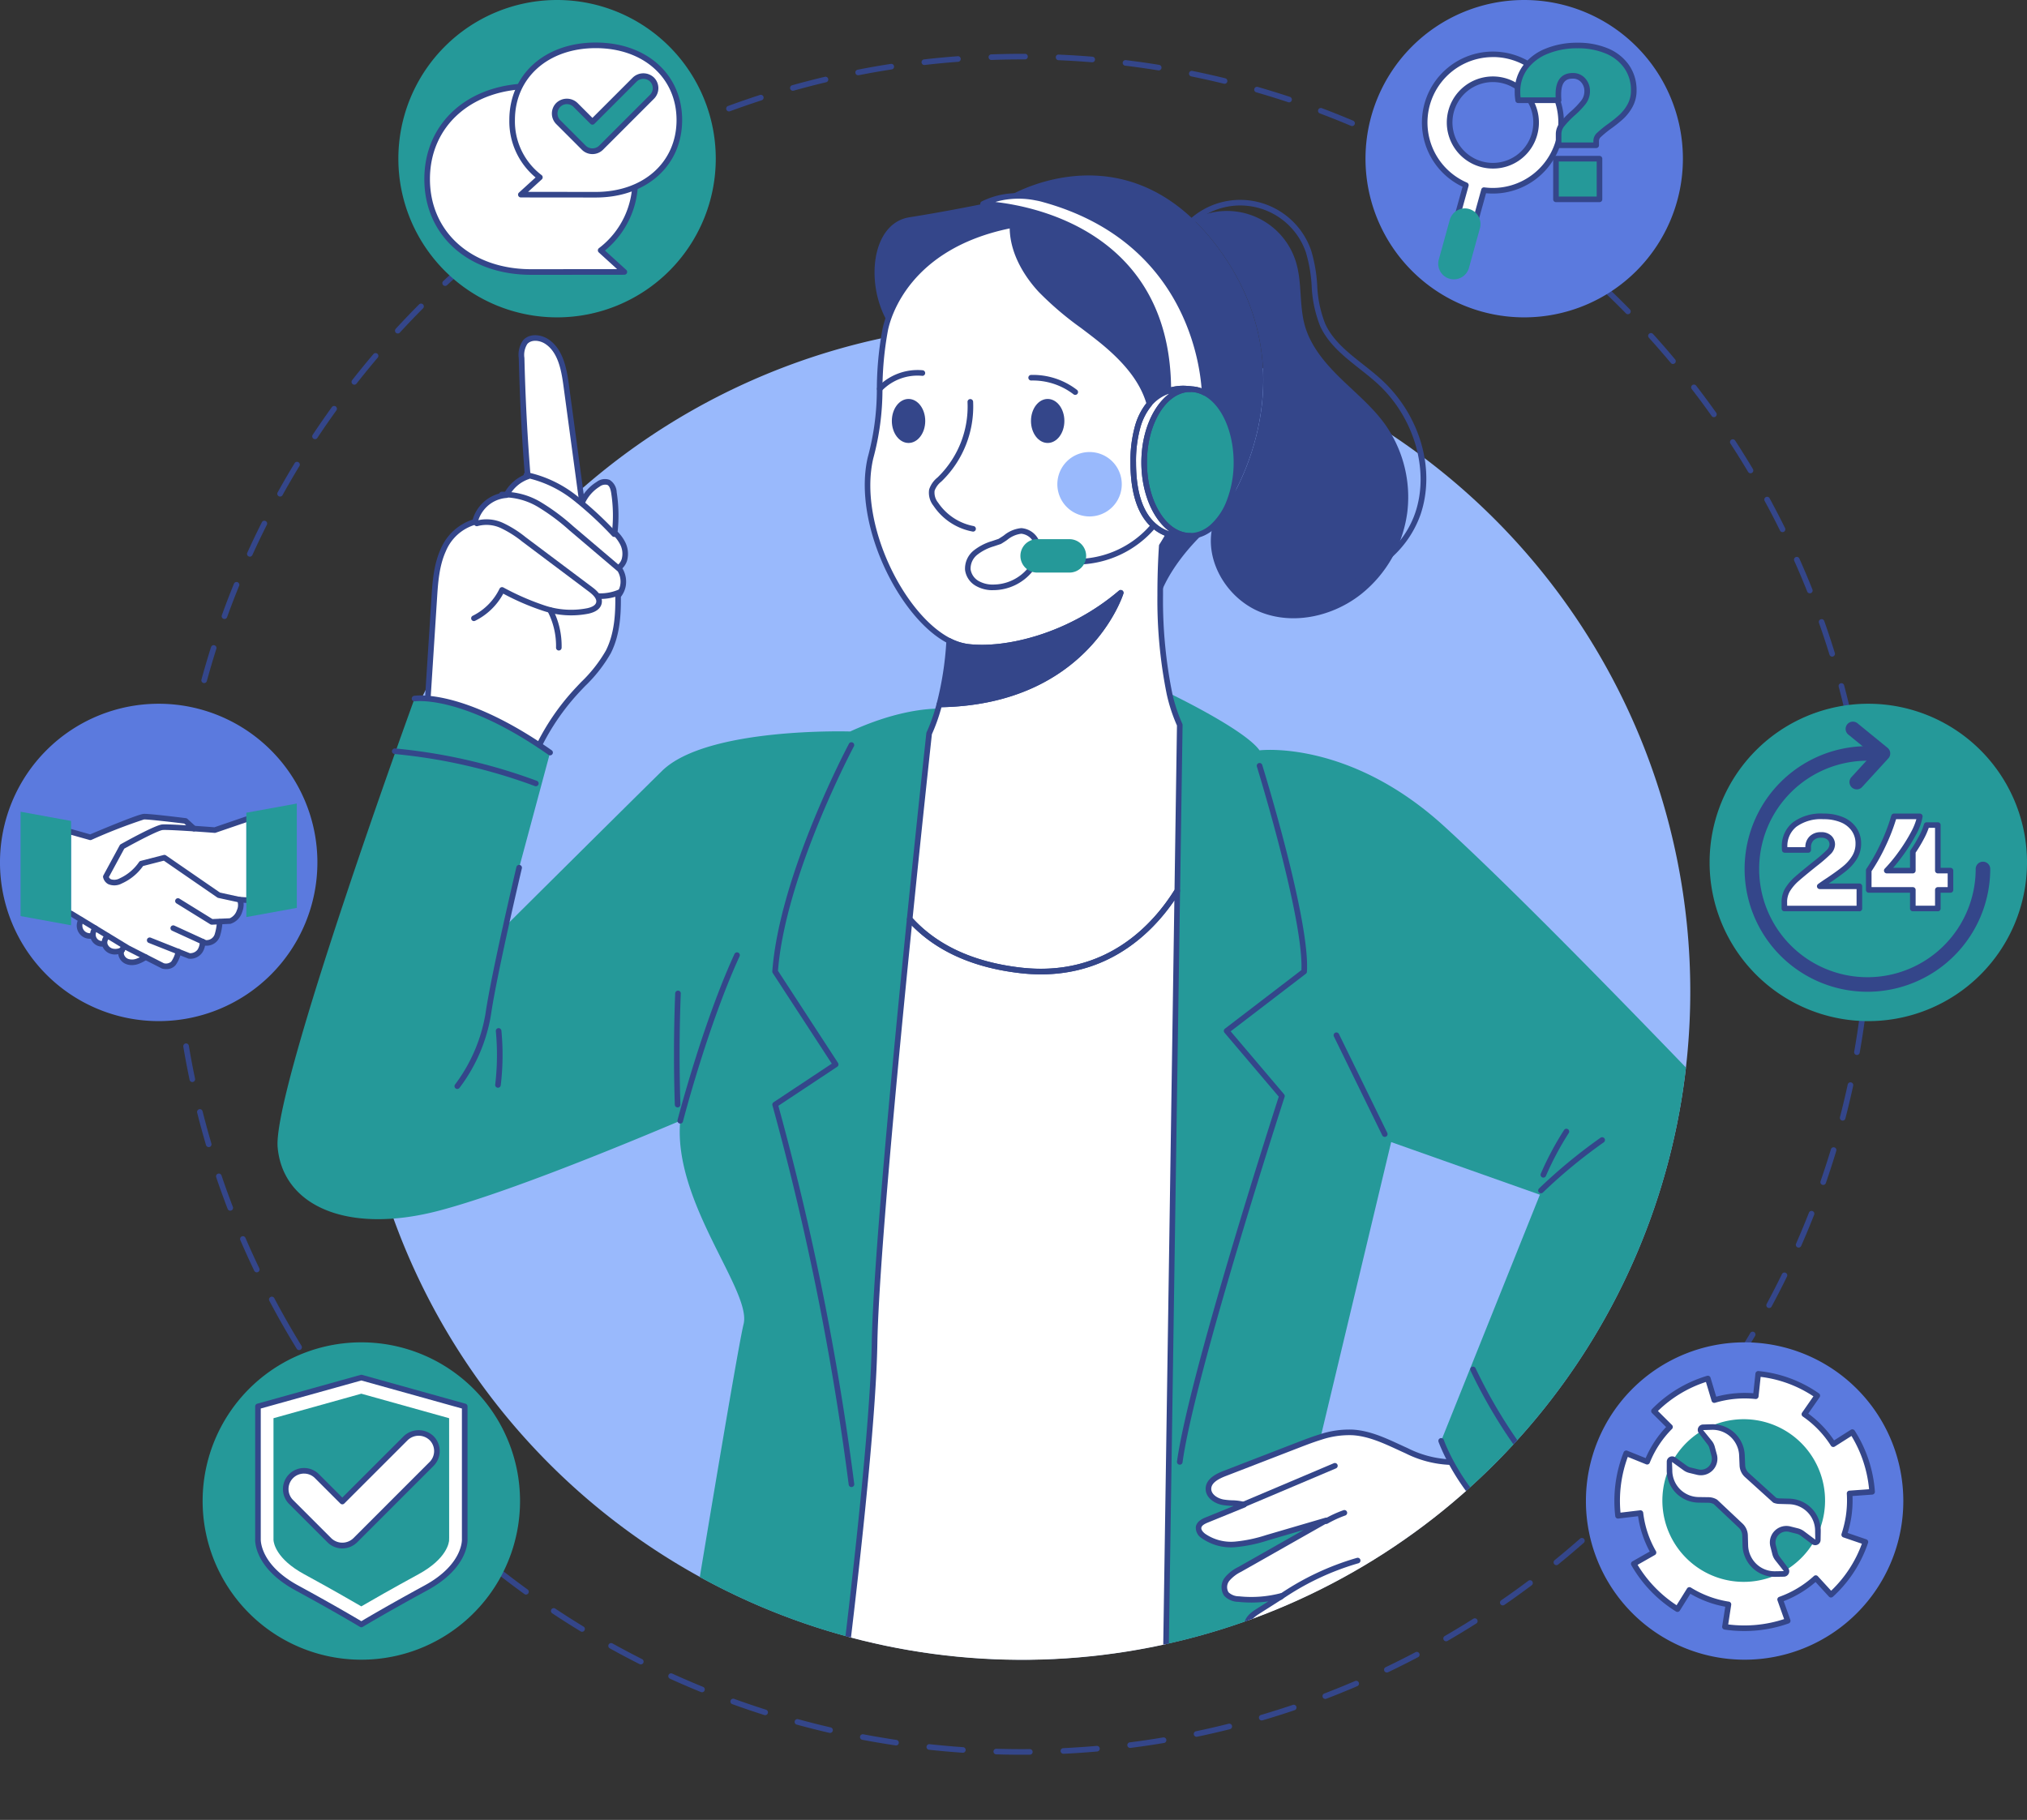 <?xml version="1.0" encoding="UTF-8"?> <svg xmlns="http://www.w3.org/2000/svg" xmlns:xlink="http://www.w3.org/1999/xlink" id="Grupo_177" data-name="Grupo 177" width="362.107" height="325.149" viewBox="0 0 362.107 325.149"><rect x="0" y="0" width="362.107" height="325.149" fill="#333333" stroke="none"/><defs><clipPath id="clip-path"><rect id="Rectángulo_177" data-name="Rectángulo 177" width="362.107" height="325.149" fill="none"></rect></clipPath><clipPath id="clip-path-2"><path id="Trazado_2347" data-name="Trazado 2347" d="M44.009,25.956v208.13h33.62a119.385,119.385,0,1,0,185.529-145V25.956Z" fill="none"></path></clipPath></defs><g id="Grupo_174" data-name="Grupo 174"><g id="Grupo_173" data-name="Grupo 173" clip-path="url(#clip-path)"><path id="Trazado_2244" data-name="Trazado 2244" d="M301.955,177.151a119.38,119.38,0,1,1-119.38-119.38,119.38,119.38,0,0,1,119.38,119.38" fill="#99b9fc"></path><path id="Trazado_2245" data-name="Trazado 2245" d="M182.575,313.511c-1.547,0-3.1-.023-4.611-.068a.5.5,0,1,1,.029-1c1.5.046,3.045.068,4.581.068l1.4-.007h0a.5.5,0,0,1,0,1Zm7.4-.177a.5.5,0,0,1-.024-1c1.973-.1,3.98-.231,5.964-.4a.5.5,0,0,1,.088,1c-2,.175-4.018.312-6.005.407h-.023m-17.985-.187h-.035c-2.009-.14-4.025-.318-5.995-.533a.5.5,0,0,1-.442-.551.493.493,0,0,1,.551-.443c1.956.213,3.96.391,5.954.529a.5.5,0,0,1-.033,1m29.932-.86a.5.5,0,0,1-.063-1c1.975-.252,3.964-.546,5.913-.873a.5.5,0,1,1,.166.986c-1.962.329-3.964.625-5.952.879a.455.455,0,0,1-.064,0m-41.857-.437a.471.471,0,0,1-.074-.006c-1.975-.294-3.971-.632-5.933-1a.5.5,0,1,1,.186-.982c1.949.369,3.933.7,5.9,1a.5.5,0,0,1-.074.994m53.683-1.552a.5.5,0,0,1-.1-.989c1.948-.408,3.908-.859,5.826-1.341a.5.5,0,0,1,.244.971c-1.932.484-3.9.939-5.865,1.349a.512.512,0,0,1-.1.01m-65.478-.689a.484.484,0,0,1-.113-.013c-1.942-.45-3.909-.946-5.845-1.476a.5.5,0,1,1,.264-.965c1.924.526,3.878,1.02,5.806,1.467a.5.5,0,0,1-.112.987m77.113-2.231a.5.5,0,0,1-.142-.979c1.914-.564,3.832-1.171,5.7-1.8a.5.5,0,0,1,.321.948c-1.881.635-3.811,1.246-5.738,1.813a.5.5,0,0,1-.141.02m-88.7-.945a.535.535,0,0,1-.152-.023c-1.9-.605-3.824-1.257-5.706-1.94a.5.5,0,1,1,.34-.939c1.871.677,3.777,1.325,5.669,1.926a.5.5,0,0,1-.151.976m100.061-2.9a.5.5,0,0,1-.18-.967c1.864-.715,3.722-1.47,5.524-2.243a.5.5,0,0,1,.394.918c-1.813.779-3.684,1.539-5.558,2.258a.5.5,0,0,1-.18.034m-111.354-1.194a.486.486,0,0,1-.189-.037c-1.858-.759-3.72-1.561-5.532-2.386a.5.5,0,0,1,.414-.911c1.8.82,3.65,1.618,5.5,2.372a.5.5,0,0,1-.189.962m122.345-3.527a.5.5,0,0,1-.215-.951c1.777-.848,3.57-1.748,5.331-2.676a.5.5,0,0,1,.467.885c-1.773.934-3.579,1.841-5.368,2.693a.5.5,0,0,1-.215.049m-133.273-1.449a.506.506,0,0,1-.225-.054c-1.788-.9-3.579-1.851-5.322-2.818a.5.5,0,1,1,.485-.875c1.732.963,3.511,1.9,5.287,2.8a.5.5,0,0,1-.225.947m143.863-4.131a.5.5,0,0,1-.251-.933c1.72-1,3.439-2.037,5.107-3.092a.5.5,0,1,1,.535.845c-1.68,1.063-3.409,2.11-5.14,3.113a.505.505,0,0,1-.251.067m-154.358-1.7a.493.493,0,0,1-.259-.074c-1.7-1.034-3.411-2.122-5.081-3.23a.5.5,0,0,1,.553-.834c1.66,1.1,3.358,2.183,5.047,3.211a.5.5,0,0,1-.26.927m164.479-4.71a.5.5,0,0,1-.284-.911c1.637-1.129,3.269-2.3,4.85-3.488a.5.5,0,1,1,.6.8c-1.592,1.192-3.234,2.373-4.881,3.509a.494.494,0,0,1-.284.089M93.969,284.9a.492.492,0,0,1-.293-.1c-1.606-1.16-3.224-2.379-4.809-3.621a.5.5,0,1,1,.617-.787c1.575,1.234,3.182,2.445,4.778,3.6a.5.5,0,0,1-.293.9m184.066-5.257a.5.5,0,0,1-.315-.887c1.542-1.254,3.077-2.553,4.562-3.86a.5.5,0,0,1,.66.75c-1.494,1.316-3.04,2.623-4.591,3.885a.5.5,0,0,1-.316.112M84.528,277.494a.5.5,0,0,1-.323-.119c-1.527-1.3-3.043-2.64-4.509-3.989a.5.5,0,1,1,.678-.736c1.456,1.341,2.962,2.674,4.478,3.963a.5.5,0,0,1-.324.881m202.506-5.773a.5.5,0,0,1-.362-.155.5.5,0,0,1,.017-.707c1.429-1.36,2.857-2.776,4.245-4.208a.5.5,0,0,1,.719.7c-1.4,1.443-2.836,2.868-4.274,4.238a.5.5,0,0,1-.345.137M75.7,269.37a.5.5,0,0,1-.353-.146c-1.414-1.408-2.82-2.865-4.18-4.331a.5.5,0,0,1,.733-.68c1.351,1.457,2.748,2.9,4.153,4.3a.5.5,0,0,1-.353.855m219.684-6.259a.494.494,0,0,1-.334-.128.5.5,0,0,1-.038-.706c1.325-1.478,2.637-3,3.9-4.53a.5.5,0,1,1,.769.636c-1.272,1.539-2.594,3.074-3.928,4.562a.5.5,0,0,1-.372.166M67.543,260.578a.5.5,0,0,1-.379-.175c-1.3-1.515-2.586-3.078-3.826-4.645a.5.5,0,1,1,.784-.621c1.232,1.558,2.51,3.111,3.8,4.616a.5.5,0,0,1-.379.825m235.493-6.712a.5.5,0,0,1-.4-.8c1.207-1.582,2.4-3.206,3.535-4.826a.5.5,0,0,1,.818.574c-1.146,1.631-2.343,3.266-3.559,4.86a.5.5,0,0,1-.4.2M60.1,251.171a.5.5,0,0,1-.4-.205c-1.174-1.61-2.333-3.269-3.447-4.93a.5.5,0,1,1,.831-.557c1.106,1.65,2.258,3.3,3.424,4.9a.5.5,0,0,1-.4.794m249.833-7.126a.493.493,0,0,1-.271-.081.5.5,0,0,1-.149-.69c1.075-1.667,2.132-3.381,3.144-5.094a.5.5,0,1,1,.861.508c-1.018,1.726-2.083,3.45-3.165,5.128a.5.5,0,0,1-.42.229M53.43,241.211a.5.5,0,0,1-.427-.239q-1-1.631-1.963-3.287v0c-1-1.718-1.976-3.488-2.914-5.263a.5.5,0,1,1,.884-.466c.932,1.762,1.906,3.521,2.9,5.228h0q.954,1.647,1.949,3.266a.5.5,0,0,1-.164.687.492.492,0,0,1-.261.075M316.041,233.7a.5.5,0,0,1-.44-.737c.946-1.76,1.865-3.553,2.731-5.329a.5.5,0,0,1,.9.438c-.871,1.788-1.8,3.593-2.749,5.364a.5.5,0,0,1-.44.264M45.872,227.328a.5.5,0,0,1-.452-.284c-.856-1.791-1.693-3.633-2.487-5.479a.5.5,0,0,1,.918-.4c.79,1.834,1.621,3.666,2.472,5.443a.5.5,0,0,1-.451.716M321.308,222.9a.515.515,0,0,1-.2-.042.5.5,0,0,1-.256-.659c.8-1.831,1.577-3.694,2.3-5.533a.5.5,0,1,1,.932.365c-.728,1.852-1.506,3.726-2.315,5.57a.5.5,0,0,1-.457.3M41.132,216.309a.5.5,0,0,1-.467-.321c-.714-1.862-1.4-3.767-2.043-5.659a.5.5,0,0,1,.947-.321c.637,1.88,1.32,3.771,2.03,5.622a.5.5,0,0,1-.288.646.51.51,0,0,1-.179.033m284.566-4.6a.5.5,0,0,1-.472-.664c.652-1.883,1.275-3.8,1.85-5.7a.5.5,0,1,1,.957.289c-.579,1.915-1.206,3.846-1.862,5.742a.5.5,0,0,1-.473.336M37.285,204.95a.5.5,0,0,1-.479-.359c-.564-1.913-1.1-3.865-1.586-5.8a.5.5,0,1,1,.97-.244c.485,1.926,1.015,3.866,1.575,5.765a.5.5,0,0,1-.338.621.509.509,0,0,1-.142.021m291.893-4.739a.493.493,0,0,1-.125-.016.5.5,0,0,1-.36-.609c.5-1.93.966-3.887,1.386-5.817a.5.5,0,1,1,.977.213c-.422,1.942-.891,3.912-1.394,5.854a.5.5,0,0,1-.484.375m-294.822-6.89a.5.5,0,0,1-.489-.4c-.409-1.949-.785-3.938-1.118-5.912a.5.5,0,1,1,.986-.166c.331,1.96.7,3.936,1.111,5.873a.5.5,0,0,1-.387.592.457.457,0,0,1-.1.011m297.37-4.832a.427.427,0,0,1-.087-.008.5.5,0,0,1-.406-.579c.345-1.961.654-3.948.918-5.906a.488.488,0,0,1,.563-.428.5.5,0,0,1,.427.562c-.265,1.971-.577,3.971-.923,5.946a.5.5,0,0,1-.492.413M32.362,181.5a.5.5,0,0,1-.5-.437c-.253-1.976-.47-3.989-.646-5.981a.5.5,0,0,1,.454-.542.507.507,0,0,1,.542.454c.175,1.979.391,3.978.642,5.942a.5.5,0,0,1-.432.56.467.467,0,0,1-.064,0m300.971-4.891-.049,0a.5.5,0,0,1-.45-.546c.188-1.966.34-3.971.45-5.96a.5.5,0,0,1,1,.055c-.111,2-.264,4.021-.452,6a.5.5,0,0,1-.5.452M31.309,169.551a.5.5,0,0,1-.5-.475c-.1-2-.156-4.019-.176-6.016a.5.5,0,1,1,1-.01c.019,1.985.078,3.995.175,5.977a.5.5,0,0,1-.476.523h-.024M334,164.631h-.009a.5.5,0,0,1-.491-.508q.023-1.278.021-2.559,0-1.716-.039-3.422a.5.5,0,0,1,.49-.511h.01a.5.5,0,0,1,.5.49q.039,1.715.039,3.443,0,1.29-.021,2.576a.5.5,0,0,1-.5.491M31.193,157.557h-.015a.5.5,0,0,1-.485-.514c.058-2,.157-4.019.293-6.01a.5.5,0,1,1,1,.068c-.135,1.979-.234,3.987-.291,5.971a.5.5,0,0,1-.5.485m302.54-4.919a.5.5,0,0,1-.5-.469c-.122-1.981-.284-3.985-.483-5.958a.5.5,0,0,1,.447-.547.5.5,0,0,1,.547.447c.2,1.985.365,4,.487,6a.5.5,0,0,1-.468.529h-.031M32.014,145.592a.507.507,0,0,1-.055,0,.5.5,0,0,1-.443-.55c.215-1.992.473-4,.765-5.968a.5.5,0,0,1,.989.146c-.29,1.956-.546,3.952-.76,5.929a.5.5,0,0,1-.5.446m300.512-4.886a.5.5,0,0,1-.494-.43c-.276-1.955-.6-3.94-.953-5.9a.5.5,0,0,1,.4-.582.507.507,0,0,1,.582.4c.359,1.974.681,3.972.959,5.939a.5.5,0,0,1-.425.566.566.566,0,0,1-.071,0M33.774,133.73a.5.5,0,0,1-.491-.593c.371-1.962.787-3.943,1.236-5.889a.5.5,0,0,1,.975.224c-.447,1.934-.86,3.9-1.229,5.851a.5.5,0,0,1-.491.407m296.607-4.822a.5.5,0,0,1-.488-.391c-.435-1.942-.912-3.9-1.419-5.807a.5.5,0,1,1,.966-.256c.511,1.923.992,3.889,1.429,5.844a.5.5,0,0,1-.379.6.512.512,0,0,1-.109.012M36.472,122.044a.507.507,0,0,1-.133-.018.5.5,0,0,1-.35-.614c.523-1.916,1.1-3.859,1.7-5.773a.5.5,0,1,1,.953.3c-.6,1.9-1.169,3.832-1.689,5.735a.5.5,0,0,1-.482.369m290.83-4.728a.5.5,0,0,1-.478-.353c-.588-1.9-1.22-3.81-1.878-5.675a.5.5,0,1,1,.944-.332c.662,1.877,1.3,3.8,1.889,5.713a.5.5,0,0,1-.477.647M40.1,110.593a.5.5,0,0,1-.471-.67c.679-1.876,1.406-3.771,2.163-5.631a.5.5,0,1,1,.927.377c-.753,1.848-1.475,3.731-2.149,5.594a.5.5,0,0,1-.47.33m283.209-4.587a.5.5,0,0,1-.464-.315c-.732-1.836-1.511-3.684-2.318-5.492a.5.5,0,0,1,.914-.407c.811,1.82,1.6,3.68,2.333,5.529a.5.5,0,0,1-.279.65.506.506,0,0,1-.186.035M44.632,99.459a.5.5,0,0,1-.454-.707c.828-1.825,1.7-3.654,2.6-5.439a.5.5,0,0,1,.894.45c-.893,1.773-1.763,3.59-2.587,5.4a.5.5,0,0,1-.456.293m273.807-4.381a.5.5,0,0,1-.448-.279c-.88-1.782-1.8-3.564-2.748-5.3a.5.5,0,0,1,.879-.479c.949,1.744,1.88,3.538,2.766,5.331a.5.5,0,0,1-.449.722m-268.4-6.351a.511.511,0,0,1-.243-.062.5.5,0,0,1-.194-.681c.966-1.743,1.984-3.5,3.026-5.21a.5.5,0,1,1,.854.519c-1.034,1.7-2.045,3.445-3.006,5.177a.5.5,0,0,1-.437.257m262.678-4.164a.5.5,0,0,1-.43-.244c-1.008-1.69-2.071-3.394-3.159-5.065a.5.5,0,0,1,.838-.545c1.1,1.681,2.165,3.4,3.18,5.1a.5.5,0,0,1-.429.756m-256.443-6.1A.49.49,0,0,1,56,78.38a.5.5,0,0,1-.141-.692c1.106-1.667,2.259-3.334,3.428-4.953a.5.5,0,0,1,.811.585c-1.161,1.609-2.307,3.264-3.406,4.92a.5.5,0,0,1-.417.224m249.9-3.937a.5.5,0,0,1-.408-.211c-1.142-1.61-2.337-3.226-3.552-4.8a.5.5,0,0,1,.793-.61c1.221,1.586,2.424,3.213,3.575,4.834a.5.5,0,0,1-.119.7.493.493,0,0,1-.289.092M63.3,68.731a.5.5,0,0,1-.393-.809c1.23-1.569,2.51-3.139,3.806-4.665a.5.5,0,0,1,.763.647c-1.288,1.516-2.56,3.076-3.782,4.635a.5.5,0,0,1-.394.192m235.563-3.7a.5.5,0,0,1-.384-.179c-1.272-1.524-2.591-3.041-3.92-4.51a.5.5,0,0,1,.742-.671c1.338,1.479,2.665,3.006,3.946,4.54a.5.5,0,0,1-.384.82m-227.8-5.448a.5.5,0,0,1-.368-.839c1.354-1.472,2.754-2.935,4.16-4.349a.5.5,0,1,1,.709.705c-1.4,1.4-2.788,2.859-4.132,4.321a.5.5,0,0,1-.369.162m219.753-3.445a.5.5,0,0,1-.357-.15c-1.388-1.418-2.822-2.827-4.266-4.189a.5.5,0,0,1,.688-.728c1.452,1.372,2.9,2.79,4.293,4.218a.5.5,0,0,1-.358.849M79.524,51.083a.5.5,0,0,1-.34-.867c1.462-1.359,2.972-2.707,4.487-4.006a.5.5,0,1,1,.651.758c-1.5,1.291-3,2.631-4.458,3.981a.5.5,0,0,1-.34.134M282.1,47.906a.5.5,0,0,1-.33-.123c-1.49-1.3-3.033-2.594-4.583-3.843a.5.5,0,1,1,.627-.779c1.561,1.257,3.114,2.558,4.615,3.868a.5.5,0,0,1-.329.877M88.622,43.275a.5.5,0,0,1-.311-.892c1.564-1.238,3.174-2.463,4.786-3.639a.5.5,0,1,1,.59.807c-1.6,1.169-3.2,2.386-4.755,3.617a.5.5,0,0,1-.31.107m184.128-2.9a.5.5,0,0,1-.3-.1c-1.605-1.191-3.246-2.359-4.875-3.47a.5.5,0,0,1,.564-.826c1.64,1.119,3.291,2.295,4.907,3.494a.5.5,0,0,1-.3.9M98.3,36.212a.5.5,0,0,1-.28-.916c1.662-1.114,3.362-2.207,5.057-3.249a.5.5,0,0,1,.523.852c-1.683,1.035-3.373,2.121-5.022,3.228a.5.5,0,0,1-.278.085m164.533-2.6a.5.5,0,0,1-.266-.076c-1.688-1.057-3.417-2.092-5.136-3.075a.5.5,0,0,1,.5-.869c1.731.991,3.47,2.032,5.171,3.1a.5.5,0,0,1-.266.924M108.5,29.937a.5.5,0,0,1-.245-.936c1.734-.974,3.515-1.929,5.294-2.837a.5.5,0,1,1,.455.89c-1.768.9-3.537,1.851-5.259,2.819a.5.5,0,0,1-.245.064m143.905-2.292a.486.486,0,0,1-.23-.057c-1.764-.918-3.57-1.813-5.367-2.659a.5.5,0,0,1,.426-.905c1.809.852,3.626,1.753,5.4,2.677a.5.5,0,0,1-.231.944M119.163,24.492a.5.5,0,0,1-.21-.954c1.814-.837,3.664-1.647,5.5-2.407a.5.5,0,0,1,.382.924c-1.821.755-3.659,1.559-5.461,2.391a.491.491,0,0,1-.209.046m122.374-1.968a.491.491,0,0,1-.194-.039c-1.833-.775-3.705-1.523-5.566-2.224a.5.5,0,0,1,.354-.936c1.872.706,3.757,1.459,5.6,2.239a.5.5,0,0,1-.194.96M130.229,19.908a.5.5,0,0,1-.173-.969c1.876-.692,3.79-1.353,5.688-1.967a.5.5,0,1,1,.307.951c-1.885.61-3.785,1.268-5.649,1.954a.5.5,0,0,1-.173.031m100.056-1.622a.5.5,0,0,1-.157-.025c-1.887-.626-3.809-1.22-5.712-1.769a.5.5,0,0,1,.277-.961c1.915.552,3.85,1.151,5.749,1.781a.5.5,0,0,1-.157.974M141.64,16.215a.5.5,0,0,1-.135-.981c1.923-.539,3.883-1.046,5.826-1.507a.5.5,0,1,1,.231.972c-1.93.459-3.877.962-5.787,1.5a.484.484,0,0,1-.135.019m77.12-1.248a.489.489,0,0,1-.119-.014c-1.93-.473-3.893-.912-5.834-1.307a.5.5,0,1,1,.2-.98c1.954.4,3.93.84,5.873,1.316a.5.5,0,0,1-.119.985m-65.452-1.524a.5.5,0,0,1-.1-.991c1.955-.383,3.95-.732,5.927-1.038a.5.5,0,1,1,.153.988c-1.964.3-3.945.651-5.888,1.032a.528.528,0,0,1-.1.009m53.7-.865a.542.542,0,0,1-.081-.006c-1.958-.318-3.95-.6-5.918-.84a.5.5,0,1,1,.121-.993c1.981.242,3.986.526,5.957.846a.5.5,0,0,1-.079.993m-41.846-.97a.5.5,0,0,1-.057-1c1.984-.227,4-.418,5.991-.566a.487.487,0,0,1,.536.461.5.5,0,0,1-.462.536c-1.978.148-3.981.337-5.951.563a.544.544,0,0,1-.057,0m29.941-.48h-.041c-1.969-.162-3.976-.286-5.966-.371a.5.5,0,0,1-.479-.521.468.468,0,0,1,.522-.478c2,.085,4.023.211,6,.373a.5.5,0,0,1-.04,1m-17.981-.414a.5.5,0,0,1-.018-1c1.813-.064,3.654-.1,5.472-.1h.546a.5.5,0,0,1,0,1h-.545c-1.806,0-3.636.032-5.436.1h-.018" fill="#34468a"></path><path id="Trazado_2246" data-name="Trazado 2246" d="M127.866,28.351A28.351,28.351,0,1,1,99.515,0a28.351,28.351,0,0,1,28.351,28.351" fill="#259999"></path><path id="Trazado_2247" data-name="Trazado 2247" d="M76.305,32c0,10.26,8.319,16.6,18.584,16.6,3.065,0,16.646-.016,16.646-.016L107.3,44.733A15.511,15.511,0,0,0,113.473,32c0-10.265-8.324-16.6-18.584-16.6S76.305,21.732,76.305,32" fill="#fff"></path><path id="Trazado_2248" data-name="Trazado 2248" d="M94.889,49.1c-11.236,0-19.084-7.033-19.084-17.1s7.848-17.1,19.084-17.1,19.084,7.033,19.084,17.1a16.1,16.1,0,0,1-5.9,12.763l3.8,3.454a.5.5,0,0,1-.336.87s-13.581.016-16.646.016m0-33.206c-10.647,0-18.084,6.621-18.084,16.1s7.437,16.1,18.084,16.1c2.486,0,11.893-.011,15.355-.015L106.967,45.1a.5.5,0,0,1,.034-.767A15.107,15.107,0,0,0,112.973,32c0-9.482-7.436-16.1-18.084-16.1" fill="#34468a"></path><path id="Trazado_2249" data-name="Trazado 2249" d="M121.359,21.446c0,8.246-6.685,13.344-14.935,13.344-2.464,0-13.378-.013-13.378-.013l3.4-3.1a12.468,12.468,0,0,1-4.958-10.236c0-8.25,6.689-13.344,14.936-13.344s14.935,5.094,14.935,13.344" fill="#fff"></path><path id="Trazado_2250" data-name="Trazado 2250" d="M106.423,35.29c-2.463,0-13.378-.013-13.378-.013a.5.5,0,0,1-.336-.87l2.966-2.7a13.037,13.037,0,0,1-4.687-10.261C90.988,13.3,97.335,7.6,106.423,7.6s15.436,5.693,15.436,13.844S115.512,35.29,106.423,35.29M94.336,34.278c2.963,0,10.147.012,12.087.012,8.5,0,14.436-5.282,14.436-12.844S114.923,8.6,106.423,8.6,91.988,13.884,91.988,21.446a12.043,12.043,0,0,0,4.761,9.837.5.5,0,0,1,.034.768Z" fill="#34468a"></path><path id="Trazado_2251" data-name="Trazado 2251" d="M105.834,27.03h0a2.18,2.18,0,0,1-1.54-.638l-4.567-4.568a2.178,2.178,0,0,1,3.08-3.08l3.027,3.027L113.4,14.21a2.178,2.178,0,1,1,3.08,3.08l-9.1,9.1a2.18,2.18,0,0,1-1.54.638" fill="#259999"></path><path id="Trazado_2252" data-name="Trazado 2252" d="M105.834,27.53a2.66,2.66,0,0,1-1.894-.785l-4.567-4.568a2.677,2.677,0,0,1,0-3.786,2.74,2.74,0,0,1,3.787,0l2.674,2.673,7.208-7.207a2.74,2.74,0,0,1,3.787,0,2.679,2.679,0,0,1,0,3.787l-9.1,9.1a2.658,2.658,0,0,1-1.893.785m-4.567-8.924a1.678,1.678,0,0,0-1.187,2.864l4.567,4.568a1.728,1.728,0,0,0,2.373,0l9.1-9.1a1.679,1.679,0,0,0,0-2.373,1.718,1.718,0,0,0-2.373,0l-7.562,7.561a.5.5,0,0,1-.707,0L102.453,19.1a1.662,1.662,0,0,0-1.186-.492" fill="#34468a"></path><path id="Trazado_2253" data-name="Trazado 2253" d="M362.107,154.087a28.351,28.351,0,1,1-28.351-28.351,28.351,28.351,0,0,1,28.351,28.351" fill="#259999"></path><path id="Trazado_2254" data-name="Trazado 2254" d="M329.049,146.456a4.89,4.89,0,0,1,2.163,1.705,4.4,4.4,0,0,1,.764,2.563,4.6,4.6,0,0,1-.682,2.469,7.8,7.8,0,0,1-1.716,1.952q-1.035.846-2.845,2.069-1.012.66-1.646,1.129h7.078v3.974h-13.4v-1.129a4.289,4.289,0,0,1,.576-2.222A8.488,8.488,0,0,1,321.019,157q1.128-.987,3.245-2.68a26.8,26.8,0,0,0,2.375-2.046,2.044,2.044,0,0,0,.682-1.387,1.642,1.642,0,0,0-.506-1.223,2.088,2.088,0,0,0-1.517-.494,2.257,2.257,0,0,0-1.669.611,2.163,2.163,0,0,0-.611,1.6v.469h-4.186a4.3,4.3,0,0,1-.024-.517,4.927,4.927,0,0,1,1.776-4.009,7.91,7.91,0,0,1,5.161-1.469,8.342,8.342,0,0,1,3.3.6" fill="#fff"></path><path id="Trazado_2255" data-name="Trazado 2255" d="M341.83,148.9a29.994,29.994,0,0,1-2.293,3.645,27.435,27.435,0,0,1-2.48,3h4.656v-3.362a23.55,23.55,0,0,0,1.481-2.446,11.111,11.111,0,0,0,.987-2.328h2v8.136h2.258V159H346.18v3.315h-4.467V159h-7.878v-3.5a32.334,32.334,0,0,0,2.516-4.444,34.305,34.305,0,0,0,2-5.2h4.609a9.645,9.645,0,0,1-1.129,3.045" fill="#fff"></path><path id="Trazado_2256" data-name="Trazado 2256" d="M332.164,162.817h-13.4a.5.5,0,0,1-.5-.5v-1.129a4.813,4.813,0,0,1,.644-2.476,9.025,9.025,0,0,1,1.78-2.082c.755-.662,1.853-1.568,3.265-2.7a26.421,26.421,0,0,0,2.33-2,1.587,1.587,0,0,0,.541-1.039,1.149,1.149,0,0,0-.356-.864,1.63,1.63,0,0,0-1.168-.353,1.764,1.764,0,0,0-1.314.465,1.671,1.671,0,0,0-.466,1.246v.47a.5.5,0,0,1-.5.5h-4.186a.5.5,0,0,1-.5-.437,5.051,5.051,0,0,1-.027-.58,5.421,5.421,0,0,1,1.957-4.394,8.412,8.412,0,0,1,5.48-1.585,8.852,8.852,0,0,1,3.5.641,5.387,5.387,0,0,1,2.378,1.88,4.9,4.9,0,0,1,.853,2.847,5.141,5.141,0,0,1-.756,2.732,8.371,8.371,0,0,1-1.826,2.075c-.7.575-1.672,1.281-2.882,2.1-.112.075-.221.146-.327.215h5.478a.5.5,0,0,1,.5.5v3.974a.5.5,0,0,1-.5.5m-12.9-1h12.4v-2.974h-6.577a.5.5,0,0,1-.3-.9q.646-.476,1.672-1.145c1.177-.795,2.122-1.482,2.8-2.038a7.29,7.29,0,0,0,1.606-1.827,4.06,4.06,0,0,0,.609-2.206,3.883,3.883,0,0,0-.675-2.279,4.43,4.43,0,0,0-1.949-1.53,7.9,7.9,0,0,0-3.107-.559,7.47,7.47,0,0,0-4.842,1.355,4.407,4.407,0,0,0-1.6,3.624v.017h3.209a2.656,2.656,0,0,1,.759-1.923,2.743,2.743,0,0,1,2.021-.758,2.564,2.564,0,0,1,1.866.637,2.127,2.127,0,0,1,.658,1.58,2.528,2.528,0,0,1-.823,1.735,26.719,26.719,0,0,1-2.425,2.09c-1.4,1.12-2.485,2.017-3.225,2.664a8.045,8.045,0,0,0-1.581,1.842,3.824,3.824,0,0,0-.506,1.968Z" fill="#34468a"></path><path id="Trazado_2257" data-name="Trazado 2257" d="M346.18,162.817h-4.468a.5.5,0,0,1-.5-.5V159.5h-7.377a.5.5,0,0,1-.5-.5v-3.5a.5.5,0,0,1,.089-.284,32.067,32.067,0,0,0,2.475-4.376,33.773,33.773,0,0,0,1.97-5.121.5.5,0,0,1,.481-.36h4.608a.5.5,0,0,1,.376.171.5.5,0,0,1,.119.4,9.991,9.991,0,0,1-1.181,3.212h0a30.708,30.708,0,0,1-2.331,3.705q-.908,1.245-1.745,2.205h3.016v-2.864a.5.5,0,0,1,.092-.288,23.082,23.082,0,0,0,1.448-2.392,10.677,10.677,0,0,0,.944-2.217.5.5,0,0,1,.484-.376h2a.5.5,0,0,1,.5.5v7.637h1.757a.5.5,0,0,1,.5.5V159a.5.5,0,0,1-.5.5H346.68v2.815a.5.5,0,0,1-.5.5m-3.968-1h3.468V159a.5.5,0,0,1,.5-.5h1.757v-2.456H346.18a.5.5,0,0,1-.5-.5v-7.637h-1.125a13.142,13.142,0,0,1-.92,2.063,24.557,24.557,0,0,1-1.423,2.368v3.206a.5.5,0,0,1-.5.5h-4.655a.5.5,0,0,1-.358-.85,27.039,27.039,0,0,0,2.434-2.944,29.725,29.725,0,0,0,2.255-3.584,11.071,11.071,0,0,0,.959-2.311h-3.625a35.161,35.161,0,0,1-1.92,4.912,33.468,33.468,0,0,1-2.467,4.384V158.5h7.377a.5.5,0,0,1,.5.5ZM341.83,148.9h0Z" fill="#34468a"></path><path id="Trazado_2258" data-name="Trazado 2258" d="M333.6,177.193a21.939,21.939,0,0,1,0-43.879,1.3,1.3,0,0,1,0,2.6,19.34,19.34,0,1,0,19.34,19.34,1.3,1.3,0,0,1,2.6,0,21.964,21.964,0,0,1-21.939,21.94" fill="#34468a"></path><path id="Trazado_2259" data-name="Trazado 2259" d="M331.693,141.032a1.3,1.3,0,0,1-.958-2.177l3.755-4.1-4.272-3.487a1.3,1.3,0,1,1,1.643-2.013l5.337,4.356a1.3,1.3,0,0,1,.137,1.884l-4.684,5.119a1.293,1.293,0,0,1-.958.422" fill="#34468a"></path><path id="Trazado_2260" data-name="Trazado 2260" d="M300.637,28.351A28.351,28.351,0,1,1,272.286,0a28.351,28.351,0,0,1,28.351,28.351" fill="#5b7ade"></path><path id="Trazado_2261" data-name="Trazado 2261" d="M269.953,10.138a12.193,12.193,0,0,0-8.086,22.945L258.108,46.67a1.677,1.677,0,1,0,3.233.894L265.1,33.977a12.194,12.194,0,0,0,4.854-23.839m-5.311,19.2a7.725,7.725,0,1,1,9.494-5.389,7.732,7.732,0,0,1-9.494,5.389" fill="#fff"></path><path id="Trazado_2262" data-name="Trazado 2262" d="M259.73,49.295a2.189,2.189,0,0,1-.586-.08,2.175,2.175,0,0,1-1.516-2.678l3.643-13.175a12.684,12.684,0,1,1,4.2,1.161L261.823,47.7a2.173,2.173,0,0,1-2.093,1.6m6.976-39.1a11.693,11.693,0,0,0-4.642,22.428.5.5,0,0,1,.284.593L258.591,46.8a1.177,1.177,0,1,0,2.269.628l3.758-13.587a.5.5,0,0,1,.548-.363,11.693,11.693,0,1,0,1.54-23.286m-.013,19.923a8.228,8.228,0,1,1,7.925-6.036,8.161,8.161,0,0,1-7.925,6.036m0-15.452a7.221,7.221,0,1,0,1.932.264,7.2,7.2,0,0,0-1.932-.264" fill="#34468a"></path><path id="Trazado_2263" data-name="Trazado 2263" d="M258.977,49.811a2.8,2.8,0,0,1-1.949-3.439l1.949-7.043a2.795,2.795,0,1,1,5.387,1.49l-1.948,7.043a2.8,2.8,0,0,1-3.439,1.949" fill="#259999"></path><path id="Trazado_2264" data-name="Trazado 2264" d="M287.07,9.114A8.027,8.027,0,0,1,290.6,11.92a7.271,7.271,0,0,1,1.257,4.222,5.518,5.518,0,0,1-.668,2.728,7.947,7.947,0,0,1-1.571,2.022,24.474,24.474,0,0,1-2.277,1.806,20.143,20.143,0,0,0-1.668,1.375,1.476,1.476,0,0,0-.53,1.06v.823h-6.714V23.994a2.731,2.731,0,0,1,.589-1.708,17.517,17.517,0,0,1,1.845-1.943,14.708,14.708,0,0,0,1.982-2.041,3.236,3.236,0,0,0,.688-2,2.845,2.845,0,0,0-.707-1.943,2.382,2.382,0,0,0-1.884-.806q-2.555,0-2.553,3.3a10.183,10.183,0,0,0,.04,1.06h-7.225c-.026-.182-.053-.392-.078-.628a8.009,8.009,0,0,1-.04-.863,7.179,7.179,0,0,1,1.375-4.379,8.844,8.844,0,0,1,3.828-2.885,14.225,14.225,0,0,1,5.516-1.021,13.181,13.181,0,0,1,5.261.982m-9.108,19.238h7.774v7.264h-7.774Z" fill="#259999"></path><path id="Trazado_2265" data-name="Trazado 2265" d="M285.736,36.116h-7.775a.5.5,0,0,1-.5-.5V28.352a.5.5,0,0,1,.5-.5h7.775a.5.5,0,0,1,.5.5v7.264a.5.5,0,0,1-.5.5m-7.275-1h6.774V28.852h-6.774Zm6.685-8.659h-6.714a.5.5,0,0,1-.5-.5V23.994a3.225,3.225,0,0,1,.694-2.013,17.935,17.935,0,0,1,1.9-2A14.361,14.361,0,0,0,282.451,18a2.719,2.719,0,0,0,.585-1.7,2.334,2.334,0,0,0-.583-1.613,1.89,1.89,0,0,0-1.507-.635c-.956,0-2.053.318-2.053,2.8a9.968,9.968,0,0,0,.036,1.005.5.5,0,0,1-.5.555h-7.225a.5.5,0,0,1-.495-.43q-.039-.281-.08-.644a8.706,8.706,0,0,1-.042-.917,7.7,7.7,0,0,1,1.472-4.675A9.384,9.384,0,0,1,276.1,8.691a14.808,14.808,0,0,1,5.709-1.058,13.742,13.742,0,0,1,5.459,1.022,8.554,8.554,0,0,1,3.748,2.982,7.792,7.792,0,0,1,1.344,4.505,6.02,6.02,0,0,1-.731,2.971,8.441,8.441,0,0,1-1.671,2.149,24.758,24.758,0,0,1-2.324,1.843,19.993,19.993,0,0,0-1.611,1.329,1,1,0,0,0-.377.7v.823a.5.5,0,0,1-.5.5m-6.214-1h5.714v-.323a1.963,1.963,0,0,1,.683-1.421,20.666,20.666,0,0,1,1.712-1.413,23.687,23.687,0,0,0,2.243-1.777,7.449,7.449,0,0,0,1.472-1.9,5.034,5.034,0,0,0,.6-2.484,6.81,6.81,0,0,0-1.168-3.938,7.564,7.564,0,0,0-3.321-2.631,12.745,12.745,0,0,0-5.062-.94,13.81,13.81,0,0,0-5.324.981,8.4,8.4,0,0,0-3.618,2.721,6.724,6.724,0,0,0-1.277,4.082,7.956,7.956,0,0,0,.036.81c.007.062.014.122.021.181H277.9c-.005-.164-.008-.351-.008-.56,0-3.139,1.66-3.8,3.053-3.8a2.875,2.875,0,0,1,2.259.975,3.34,3.34,0,0,1,.831,2.273,3.725,3.725,0,0,1-.79,2.305,15.147,15.147,0,0,1-2.049,2.115,17.114,17.114,0,0,0-1.779,1.872,2.224,2.224,0,0,0-.486,1.4Z" fill="#34468a"></path><path id="Trazado_2266" data-name="Trazado 2266" d="M92.9,268.181A28.351,28.351,0,1,1,64.549,239.83,28.351,28.351,0,0,1,92.9,268.181" fill="#259999"></path><path id="Trazado_2267" data-name="Trazado 2267" d="M76.07,283.716c-7.335,3.992-11.521,6.52-11.521,6.52s-4.176-2.528-11.511-6.52-6.955-8.752-6.955-8.752V251.275l18.466-5.149,18.467,5.149v23.689s.389,4.76-6.946,8.752" fill="#fff"></path><path id="Trazado_2268" data-name="Trazado 2268" d="M64.549,290.735a.5.5,0,0,1-.258-.072c-.042-.026-4.254-2.57-11.492-6.508-7.533-4.1-7.231-9.023-7.214-9.231l0-23.65a.5.5,0,0,1,.366-.481l18.466-5.15a.492.492,0,0,1,.269,0l18.466,5.15a.5.5,0,0,1,.366.481v23.69c.015.167.326,5.091-7.207,9.191-7.239,3.938-11.459,6.482-11.5,6.508a.5.5,0,0,1-.259.072M46.583,251.654v23.31c0,.082-.226,4.547,6.694,8.312,6.248,3.4,10.251,5.767,11.273,6.376,1.022-.609,5.032-2.975,11.281-6.376,6.919-3.765,6.689-8.229,6.686-8.274V251.654l-17.967-5.01Z" fill="#34468a"></path><path id="Trazado_2269" data-name="Trazado 2269" d="M80.237,274.964l-.028.009.028.167c-.019.444-.37,3.343-5.492,6.131-4.9,2.667-8.381,4.677-10.2,5.732-1.815-1.055-5.288-3.065-10.187-5.732-5.029-2.732-5.464-5.585-5.5-6.1V253.386l15.688-4.38,15.688,4.38Z" fill="#259999"></path><path id="Trazado_2270" data-name="Trazado 2270" d="M61.152,276.153h0a3.263,3.263,0,0,1-2.307-.956L52,268.353a3.263,3.263,0,0,1,4.614-4.614l4.536,4.535,11.329-11.328A3.263,3.263,0,1,1,77.1,261.56L63.459,275.2a3.263,3.263,0,0,1-2.307.956" fill="#fff"></path><path id="Trazado_2271" data-name="Trazado 2271" d="M61.152,276.652a3.734,3.734,0,0,1-2.66-1.1l-6.844-6.844a3.763,3.763,0,0,1,2.662-6.424h0a3.735,3.735,0,0,1,2.66,1.1l4.181,4.181,10.976-10.974a3.853,3.853,0,0,1,5.322,0,3.763,3.763,0,0,1,0,5.321L63.813,275.55a3.79,3.79,0,0,1-2.661,1.1m-6.842-13.37A2.763,2.763,0,0,0,52.355,268l6.844,6.844a2.842,2.842,0,0,0,3.907,0l13.637-13.637a2.763,2.763,0,0,0,0-3.907,2.832,2.832,0,0,0-3.908,0L61.506,268.627a.5.5,0,0,1-.707,0l-4.536-4.535a2.735,2.735,0,0,0-1.952-.81Z" fill="#34468a"></path><path id="Trazado_2272" data-name="Trazado 2272" d="M340.012,268.181a28.351,28.351,0,1,1-28.351-28.351,28.351,28.351,0,0,1,28.351,28.351" fill="#5b7ade"></path><path id="Trazado_2273" data-name="Trazado 2273" d="M308.777,286.651l-.628,4.006a23.316,23.316,0,0,0,11.2-1.072l-1.359-3.807a18.607,18.607,0,0,0,6.362-3.829l2.723,2.978a22.52,22.52,0,0,0,6.156-9.432l-3.794-1.3a20.8,20.8,0,0,0,.774-3.175,19.44,19.44,0,0,0,.19-4.2l4.021-.284a22.682,22.682,0,0,0-3.536-10.675l-3.4,2.167a18.636,18.636,0,0,0-5.156-5.359l2.3-3.316a22.334,22.334,0,0,0-10.55-3.908l-.438,4.014a18.894,18.894,0,0,0-7.4.689l-1.159-3.86a22.46,22.46,0,0,0-9.628,5.8l2.87,2.853a18.511,18.511,0,0,0-4.077,6.207l-3.741-1.5a22.952,22.952,0,0,0-1.474,11.165l4.008-.477a18.437,18.437,0,0,0,2.341,7.043l-3.527,2.02a23.046,23.046,0,0,0,7.81,8.092l2.132-3.429a18.66,18.66,0,0,0,6.974,2.581m-8.53-20.324a11.574,11.574,0,1,1,9.646,13.206,11.582,11.582,0,0,1-9.646-13.206" fill="#fff"></path><path id="Trazado_2274" data-name="Trazado 2274" d="M325.857,270.345a14.531,14.531,0,1,1-12.106-16.606,14.532,14.532,0,0,1,12.106,16.606" fill="#259999"></path><path id="Trazado_2275" data-name="Trazado 2275" d="M311.6,291.414a23.551,23.551,0,0,1-3.528-.264.5.5,0,0,1-.42-.571l.55-3.513a19.12,19.12,0,0,1-6.236-2.311l-1.877,3.006a.5.5,0,0,1-.689.159,23.463,23.463,0,0,1-7.975-8.272.5.5,0,0,1,.188-.681l3.1-1.764a18.815,18.815,0,0,1-2.087-6.309l-3.519.42a.474.474,0,0,1-.371-.1.505.505,0,0,1-.186-.337,23.65,23.65,0,0,1,1.5-11.41.5.5,0,0,1,.651-.275l3.283,1.322a19.018,19.018,0,0,1,3.653-5.554l-2.522-2.5a.5.5,0,0,1,0-.706,22.965,22.965,0,0,1,9.84-5.94.5.5,0,0,1,.618.336l1.017,3.392a19.437,19.437,0,0,1,6.625-.618l.378-3.521a.513.513,0,0,1,.547-.444,22.71,22.71,0,0,1,10.793,3.99.5.5,0,0,1,.123.694l-2.023,2.914a19.021,19.021,0,0,1,4.611,4.791l2.99-1.9a.5.5,0,0,1,.687.149,23.27,23.27,0,0,1,3.613,10.9.5.5,0,0,1-.12.364.505.505,0,0,1-.342.173l-3.538.255a19.678,19.678,0,0,1-.216,3.813,20.712,20.712,0,0,1-.645,2.784l3.327,1.139a.5.5,0,0,1,.314.625,22.915,22.915,0,0,1-6.28,9.639.547.547,0,0,1-.361.134.5.5,0,0,1-.349-.162l-2.39-2.606a19.28,19.28,0,0,1-5.693,3.419l1.189,3.343a.488.488,0,0,1-.02.382.494.494,0,0,1-.284.256,23.662,23.662,0,0,1-7.916,1.359m-2.882-1.183a22.773,22.773,0,0,0,9.99-.955l-1.183-3.33a.5.5,0,0,1,.3-.639,18.312,18.312,0,0,0,6.2-3.722.5.5,0,0,1,.705.031l2.379,2.594a21.958,21.958,0,0,0,5.49-8.4l-3.317-1.135a.5.5,0,0,1-.314-.625,20.771,20.771,0,0,0,.756-3.1,19.027,19.027,0,0,0,.182-4.094.5.5,0,0,1,.462-.528l3.518-.253a22.3,22.3,0,0,0-3.145-9.517l-2.986,1.894a.5.5,0,0,1-.689-.155,18.046,18.046,0,0,0-5.018-5.212.5.5,0,0,1-.126-.7l2.019-2.907A21.729,21.729,0,0,0,314.526,246l-.377,3.511a.5.5,0,0,1-.55.444,18.416,18.416,0,0,0-7.212.672.5.5,0,0,1-.621-.336l-1.015-3.381a21.989,21.989,0,0,0-8.578,5.186l2.516,2.5a.5.5,0,0,1,0,.708,18.052,18.052,0,0,0-3.975,6.042.5.5,0,0,1-.65.278L290.79,260.3a22.682,22.682,0,0,0-1.3,9.958l3.5-.418a.5.5,0,0,1,.556.436,17.826,17.826,0,0,0,2.273,6.859.5.5,0,0,1,.049.382.5.5,0,0,1-.234.305l-3.089,1.761a22.489,22.489,0,0,0,6.963,7.216l1.869-2.994a.5.5,0,0,1,.688-.16,18.132,18.132,0,0,0,6.784,2.514.5.5,0,0,1,.418.571Z" fill="#34468a"></path><path id="Trazado_2276" data-name="Trazado 2276" d="M321.583,268.677a5.232,5.232,0,0,1,3.176,4.942l-.026,1.507a.464.464,0,0,1-.743.355l-2.033-1.524a2.538,2.538,0,0,0-.862-.4l-1.361-.343a2.45,2.45,0,0,0-2.981,2.99l.348,1.36a2.432,2.432,0,0,0,.407.861l1.527,2.032a.467.467,0,0,1-.357.748l-1.5.027a5.237,5.237,0,0,1-3.841-1.533,5.316,5.316,0,0,1-1.108-1.631,5.16,5.16,0,0,1-.437-1.937l-.052-1.828a2.511,2.511,0,0,0-.73-1.668l-4.557-4.291a2.493,2.493,0,0,0-1.2-.343l-1.824-.026a5.293,5.293,0,0,1-1.95-.4,5.4,5.4,0,0,1-1.647-1.082,5.282,5.282,0,0,1-1.59-3.824l.006-1.5a.464.464,0,0,1,.739-.366l2.053,1.495a2.48,2.48,0,0,0,.87.4l1.365.331a2.453,2.453,0,0,0,2.944-3.027l-.367-1.356a2.315,2.315,0,0,0-.42-.856l-1.547-2.021a.459.459,0,0,1,.344-.744l1.507-.047A5.279,5.279,0,0,1,311.182,260l.076,1.828a2.466,2.466,0,0,0,.746,1.66l5.041,4.563a2.449,2.449,0,0,0,.768.157l1.828.046a5.276,5.276,0,0,1,1.942.427" fill="#fff"></path><path id="Trazado_2277" data-name="Trazado 2277" d="M317.033,281.728a5.741,5.741,0,0,1-5.264-3.466,5.654,5.654,0,0,1-.479-2.118l-.052-1.833a2.011,2.011,0,0,0-.582-1.327l-4.5-4.241a2.017,2.017,0,0,0-.913-.248l-1.818-.026a5.767,5.767,0,0,1-2.134-.441,5.889,5.889,0,0,1-1.8-1.185,5.8,5.8,0,0,1-1.742-4.186l.005-1.5a.951.951,0,0,1,.525-.85.967.967,0,0,1,1.01.082l2.052,1.494a1.957,1.957,0,0,0,.689.314l1.37.332a1.952,1.952,0,0,0,2.343-2.407l-.367-1.359a1.838,1.838,0,0,0-.333-.68l-1.549-2.024a.941.941,0,0,1-.116-.985.955.955,0,0,1,.841-.562l1.507-.047a5.739,5.739,0,0,1,4.222,1.627,5.8,5.8,0,0,1,1.236,1.773,5.664,5.664,0,0,1,.5,2.107l.077,1.832a1.972,1.972,0,0,0,.593,1.321l4.957,4.485a1.985,1.985,0,0,0,.527.1l1.819.045a5.806,5.806,0,0,1,2.126.467h0a5.736,5.736,0,0,1,3.478,5.413l-.026,1.5a.944.944,0,0,1-.534.839.963.963,0,0,1-1.01-.094l-2.031-1.522a2.05,2.05,0,0,0-.69-.322l-1.356-.341a1.95,1.95,0,0,0-2.374,2.38l.347,1.361a1.919,1.919,0,0,0,.325.686l1.524,2.031a.947.947,0,0,1,.107.986.968.968,0,0,1-.846.562l-1.511.026-.151,0M298.692,261.2l.05,1.467a4.8,4.8,0,0,0,1.438,3.463,4.856,4.856,0,0,0,1.49.978,4.762,4.762,0,0,0,1.766.365l1.823.026a3.007,3.007,0,0,1,1.447.413.471.471,0,0,1,.088.066l4.557,4.291a3.01,3.01,0,0,1,.886,2.009l.053,1.838a4.65,4.65,0,0,0,.393,1.745,4.821,4.821,0,0,0,1,1.482,4.73,4.73,0,0,0,3.475,1.387l1.507-.026-1.56-1.981a2.922,2.922,0,0,1-.493-1.04l-.347-1.356a2.951,2.951,0,0,1,3.588-3.6l1.36.342a3.1,3.1,0,0,1,1.037.488l2.037,1.526-.032-1.47a4.754,4.754,0,0,0-4.633-4.861L317.8,268.7a2.936,2.936,0,0,1-.937-.192.517.517,0,0,1-.154-.094l-5.04-4.562a2.975,2.975,0,0,1-.91-2.005l-.077-1.834a4.655,4.655,0,0,0-.416-1.739,4.807,4.807,0,0,0-1.023-1.471,4.726,4.726,0,0,0-3.489-1.342l-1.51.047,1.585,1.96a2.853,2.853,0,0,1,.508,1.039l.364,1.347a2.954,2.954,0,0,1-3.542,3.644l-1.367-.331a2.96,2.96,0,0,1-1.044-.477Z" fill="#34468a"></path><path id="Trazado_2278" data-name="Trazado 2278" d="M56.7,154.087a28.351,28.351,0,1,1-28.351-28.351A28.351,28.351,0,0,1,56.7,154.087" fill="#5b7ade"></path><path id="Trazado_2279" data-name="Trazado 2279" d="M26,170.994l-.008.016a6.137,6.137,0,0,1-1.523.778,2.683,2.683,0,0,1-1.685.019,1.733,1.733,0,0,1-1.122-1.2,1.35,1.35,0,0,1,.092-.831,2.619,2.619,0,0,1-1.7.2,1.825,1.825,0,0,1-1.3-1.13,1.277,1.277,0,0,1-.06-.264l-.105.013a1.693,1.693,0,0,1-1.777-.8,1.591,1.591,0,0,1-.194-.645l-.021,0a1.847,1.847,0,0,1-2.073-2.789l.015-.028,2.509,1.528,2.233,1.358,3.1,1.887.469.286Z" fill="#fff"></path><path id="Trazado_2280" data-name="Trazado 2280" d="M42.776,162.813a2.67,2.67,0,0,1-1.713,1.751l-1.823.081,0,.063a9.154,9.154,0,0,1-.438,2.44,2.094,2.094,0,0,1-2.113,1.314l-.506-.231a3,3,0,0,1-.443,1.651,2.208,2.208,0,0,1-1.93.91l-1.936-.768a5.329,5.329,0,0,1-.907,2.118,1.968,1.968,0,0,1-1.856.438L26,170.994l-3.148-1.6-.469-.285-3.1-1.888-2.233-1.357-2.509-1.529-1.84-1.119V148.63l3.447.97s8.574-3.641,9.57-3.691,7.434.765,7.434.765l1.5,1.369c-2.32-.155-4.983-.307-5.641-.239-1.221.126-7.177,3.46-7.177,3.46l-2.914,5.381s.309,1.725,2.658.74a8.859,8.859,0,0,0,3.68-3.1l4.115-1.056,9.73,6.7,3.68.8s.564.585,0,2.076" fill="#fff"></path><path id="Trazado_2281" data-name="Trazado 2281" d="M44.007,146.384v14.44l-1.232-.086-3.68-.8-9.73-6.7L25.25,154.29a8.861,8.861,0,0,1-3.68,3.1c-2.349.986-2.658-.739-2.658-.739l2.915-5.381S27.782,147.93,29,147.8c.658-.069,3.321.084,5.641.238,1.987.134,3.722.27,3.722.27Z" fill="#fff"></path><path id="Trazado_2282" data-name="Trazado 2282" d="M37.821,165.209a.49.49,0,0,1-.263-.075l-6.011-3.717a.5.5,0,1,1,.525-.85l5.881,3.635,3.087-.138a2.331,2.331,0,0,0,1.268-1.426,2.1,2.1,0,0,0,.149-1.458l-3.467-.755a.509.509,0,0,1-.177-.076l-9.542-6.576-3.711.954a9.3,9.3,0,0,1-3.8,3.12,2.8,2.8,0,0,1-2.444.111,1.837,1.837,0,0,1-.9-1.225.5.5,0,0,1,.052-.327l2.915-5.38a.5.5,0,0,1,.2-.2c1.009-.564,6.11-3.389,7.369-3.521,1.194-.124,8.358.423,9.351.5l5.542-1.9a.5.5,0,1,1,.325.945l-5.64,1.931a.461.461,0,0,1-.2.026c-2.251-.176-8.306-.6-9.272-.511-.8.084-4.575,2.056-6.859,3.33L19.453,156.7a.812.812,0,0,0,.355.39,1.954,1.954,0,0,0,1.571-.16,8.441,8.441,0,0,0,3.45-2.9.5.5,0,0,1,.3-.218l4.115-1.057a.5.5,0,0,1,.409.072l9.648,6.649,3.584.78a.489.489,0,0,1,.252.141c.081.083.767.861.109,2.6a3.165,3.165,0,0,1-2.071,2.061l-3.33.156h-.022" fill="#34468a"></path><path id="Trazado_2283" data-name="Trazado 2283" d="M36.806,168.966c-.052,0-.1,0-.147-.005a.487.487,0,0,1-.176-.045l-5.722-2.624a.5.5,0,1,1,.417-.908l5.627,2.58A1.536,1.536,0,0,0,38.326,167a8.835,8.835,0,0,0,.416-2.294.5.5,0,0,1,.5-.5h0a.5.5,0,0,1,.5.5,9.682,9.682,0,0,1-.459,2.588,2.516,2.516,0,0,1-2.477,1.669" fill="#34468a"></path><path id="Trazado_2284" data-name="Trazado 2284" d="M33.876,171.294c-.05,0-.081,0-.089,0a.538.538,0,0,1-.159-.034l-7.068-2.8a.5.5,0,0,1,.369-.93l6.981,2.771a1.642,1.642,0,0,0,1.393-.648,2.653,2.653,0,0,0,.386-1.36.5.5,0,0,1,.994-.119,3.473,3.473,0,0,1-.5,1.952,2.623,2.623,0,0,1-2.308,1.175" fill="#34468a"></path><path id="Trazado_2285" data-name="Trazado 2285" d="M29.707,173.148a3,3,0,0,1-.726-.087.471.471,0,0,1-.094-.037l-6.267-3.187-10.186-6.2a.5.5,0,1,1,.52-.853l10.152,6.176,6.18,3.141a1.431,1.431,0,0,0,1.3-.29,4.835,4.835,0,0,0,.794-1.882.5.5,0,0,1,.984.182,5.81,5.81,0,0,1-1.019,2.352,2.1,2.1,0,0,1-1.642.68" fill="#34468a"></path><path id="Trazado_2286" data-name="Trazado 2286" d="M16.143,150.1a.491.491,0,0,1-.136-.019l-3.449-.971a.5.5,0,1,1,.272-.963l3.279.924c1.758-.745,8.581-3.614,9.579-3.662s6.856.683,7.519.767a.5.5,0,0,1,.275.127l1.5,1.371a.5.5,0,0,1-.674.739l-1.386-1.264c-1.888-.238-6.43-.765-7.188-.742a95.949,95.949,0,0,0-9.4,3.653.5.5,0,0,1-.195.04" fill="#34468a"></path><path id="Trazado_2287" data-name="Trazado 2287" d="M44.008,161.322h-.035l-1.231-.085a.5.5,0,1,1,.068-1l1.232.085a.5.5,0,0,1-.034,1" fill="#34468a"></path><path id="Trazado_2288" data-name="Trazado 2288" d="M23.55,172.435a2.8,2.8,0,0,1-.94-.158,2.213,2.213,0,0,1-1.443-1.564,1.79,1.79,0,0,1,.97-1.994.5.5,0,1,1,.394.918.787.787,0,0,0-.387.863,1.225,1.225,0,0,0,.8.835,2.2,2.2,0,0,0,1.369-.024,5.788,5.788,0,0,0,1.4-.718.5.5,0,1,1,.548.836,6.716,6.716,0,0,1-1.648.837,3.614,3.614,0,0,1-1.063.169" fill="#34468a"></path><path id="Trazado_2289" data-name="Trazado 2289" d="M20.584,170.541a2.715,2.715,0,0,1-.659-.079,2.314,2.314,0,0,1-1.65-1.455,1.91,1.91,0,0,1,.7-2.169.5.5,0,1,1,.545.838.91.91,0,0,0-.3,1.011,1.328,1.328,0,0,0,.944.8,2.154,2.154,0,0,0,1.414-.186.5.5,0,1,1,.425.9,3.345,3.345,0,0,1-1.421.332" fill="#34468a"></path><path id="Trazado_2290" data-name="Trazado 2290" d="M18.265,169.129a2.142,2.142,0,0,1-1.582-3.615.5.5,0,1,1,.727.687,1.145,1.145,0,0,0,1.071,1.906.5.5,0,0,1,.209.978,2.108,2.108,0,0,1-.425.044" fill="#34468a"></path><path id="Trazado_2291" data-name="Trazado 2291" d="M16.076,167.727a2.342,2.342,0,0,1-1.974-3.64.5.5,0,0,1,.833.553,1.346,1.346,0,0,0,1.513,2.032.5.5,0,0,1,.291.957,2.275,2.275,0,0,1-.663.1" fill="#34468a"></path><path id="Trazado_2292" data-name="Trazado 2292" d="M12.695,146.675v18.642l-9.016-1.645V145.03Z" fill="#259999"></path><path id="Trazado_2293" data-name="Trazado 2293" d="M53.023,143.564v18.642l-9.016,1.643V145.207Z" fill="#259999"></path></g></g><g id="Grupo_176" data-name="Grupo 176"><g id="Grupo_175" data-name="Grupo 175" clip-path="url(#clip-path-2)"><path id="Trazado_2294" data-name="Trazado 2294" d="M215.205,70.173a5.49,5.49,0,0,0-2.563-.651,8.2,8.2,0,0,0-3.933.338v-.009c.025-22.558-15.673-29.9-25.46-32.285-.084-.017-.169-.042-.245-.059q-.851-.2-1.624-.355a35.893,35.893,0,0,0-5.76-.728c.262-.127.508-.245.77-.346a13.429,13.429,0,0,1,3.95-1,15.65,15.65,0,0,1,4.737.229,12.158,12.158,0,0,1,1.361.313c26.339,7.265,28.581,30.585,28.767,34.552" fill="#fff"></path><path id="Trazado_2295" data-name="Trazado 2295" d="M212.642,95.734a8.243,8.243,0,0,1-3.857-.305,7.519,7.519,0,0,1-2.69-1.547c-1.987-1.768-3.654-5.092-3.654-11.25a22.712,22.712,0,0,1,.753-6.234,11.011,11.011,0,0,1,2.14-4.237,7.572,7.572,0,0,1,3.375-2.3,8.2,8.2,0,0,1,3.933-.338c-4.559,0-8.247,5.861-8.247,13.11,0,7.223,3.688,13.1,8.247,13.1" fill="#fff"></path><path id="Trazado_2296" data-name="Trazado 2296" d="M220.88,82.632a19.144,19.144,0,0,1-1.243,6.919,11.652,11.652,0,0,1-3.045,4.576,6.705,6.705,0,0,1-1.387.956,5.469,5.469,0,0,1-2.563.651c-4.559,0-8.247-5.879-8.247-13.1,0-7.249,3.688-13.11,8.247-13.11a5.493,5.493,0,0,1,2.563.651c3.3,1.7,5.675,6.631,5.675,12.459" fill="#259999"></path><path id="Trazado_2297" data-name="Trazado 2297" d="M208.709,69.852v.008a7.572,7.572,0,0,0-3.375,2.3c-1.286-4.55-4.7-8.2-8.365-11.2-3.713-3.028-7.807-5.641-11.055-9.152-2.935-3.171-5.168-7.341-5.041-11.6-18.879,3.637-22.3,16.595-22.728,18.65.076-.5.169-1.023.271-1.573-3.866-6.927-2.656-17.407,4.043-18.465s13.161-2.393,13.161-2.393a35.806,35.806,0,0,1,5.76.727c.592.119,1.218.254,1.869.415,9.787,2.385,25.485,9.727,25.46,32.285" fill="#34468a"></path><path id="Trazado_2298" data-name="Trazado 2298" d="M219.637,89.551a19.122,19.122,0,0,0,1.243-6.919c0-5.828-2.377-10.759-5.675-12.459-.186-3.967-2.428-27.286-28.767-34.552a12.176,12.176,0,0,0-1.362-.313,15.611,15.611,0,0,0-4.736-.228l-.009-.085s17.407-10.531,32.818,4.195a40.068,40.068,0,0,1,4.8,5.557c16.011,22.178,2.241,43.941,1.683,44.8" fill="#34468a"></path><path id="Trazado_2299" data-name="Trazado 2299" d="M210.756,129.517l-.44,29.629c-3.468,5.617-12.137,16.037-27.988,14.227-10.26-1.175-16.3-5.235-19.818-9.16,1.894-18.684,3.476-33.165,3.476-33.165a31.022,31.022,0,0,0,1.616-4.441c.076-.245.144-.5.2-.744h.008c26.509-.372,32.4-19.953,32.4-19.953-8.8,7.528-20.046,10.513-27.27,9.659a9.966,9.966,0,0,1-3.383-1.074c-8.8-4.483-16.705-21.34-14.049-32.7,2.859-12.205.592-10.708,2.58-22.668,0,0,.016-.093.05-.271.432-2.055,3.849-15.013,22.728-18.65-.127,4.263,2.106,8.433,5.041,11.6,3.248,3.511,7.342,6.124,11.055,9.152,3.662,3,7.08,6.649,8.365,11.2a11.03,11.03,0,0,0-2.14,4.238,22.742,22.742,0,0,0-.752,6.233c0,6.158,1.666,9.482,3.654,11.25a7.543,7.543,0,0,0,2.689,1.548c-.389.727-.812,1.429-1.252,2.115h.009s-.288,3.67-.279,8.72a83.485,83.485,0,0,0,1.641,17.61,28.4,28.4,0,0,0,1.852,5.642" fill="#fff"></path><path id="Trazado_2300" data-name="Trazado 2300" d="M215.205,95.083s-5.642,5.033-7.942,11.182c-.009-5.05.279-8.721.279-8.721h-.009c.44-.685.863-1.387,1.252-2.114a8.25,8.25,0,0,0,3.857.3,5.463,5.463,0,0,0,2.563-.651" fill="#34468a"></path><path id="Trazado_2301" data-name="Trazado 2301" d="M200.217,105.909s-5.895,19.581-32.4,19.953H167.8a57.523,57.523,0,0,0,1.759-11.368,9.973,9.973,0,0,0,3.383,1.074c7.224.855,18.473-2.131,27.27-9.659" fill="#34468a"></path><path id="Trazado_2302" data-name="Trazado 2302" d="M167.6,126.607a30.782,30.782,0,0,1-1.616,4.441s-1.581,14.48-3.476,33.165c-2.7,26.677-6.031,61.923-6.276,75.82-.414,23.624-8.7,85.116-8.7,85.116H117.868s13.481-82.629,14.969-88.584c1.481-5.921-12.67-21.814-11.317-36.32-10.133,4.288-30.89,12.84-43,16.037-16.46,4.348-27.98-.82-28.919-11.283s24.453-80.185,24.453-80.185a9.445,9.445,0,0,1,2.385-.254c6.682.085,15.944,5.853,19.911,8.543,1.21.821,1.92,1.353,1.92,1.353L89.8,165.964s20.461-20.343,28.454-28.217,33.622-7.055,33.622-7.055c7.528-3.442,12.992-4.051,15.724-4.085" fill="#259999"></path><path id="Trazado_2303" data-name="Trazado 2303" d="M311.063,225.214c-7.638,13.762-32.446,52.67-32.446,52.67a19.489,19.489,0,0,1-4.982-1.6c-4.263-1.937-10.362-6.14-14.6-15.064a40.622,40.622,0,0,1-1.582-3.789l17.636-43.975-26.568-9.406-12.594,52.687c-1.3.4-2.6.888-3.866,1.379l-13.322,5.151c-1.3.507-2.833,1.311-2.858,2.707-.026,1.3,1.353,2.207,2.639,2.427a30.036,30.036,0,0,1,3.73.44c-2.216.9-4.441,1.81-6.657,2.715-.634.262-1.353.626-1.472,1.3a1.8,1.8,0,0,0,.9,1.59,8.577,8.577,0,0,0,5.616,1.48,26.269,26.269,0,0,0,5.794-1.218c3.485-1.023,6.987-2.047,10.48-3.07q-7.727,4.377-15.462,8.763a6.825,6.825,0,0,0-2.233,1.733,2.272,2.272,0,0,0-.144,2.648,3.092,3.092,0,0,0,2.208.913,21.072,21.072,0,0,0,7.629-.566l.043.059c-1.438.913-2.876,1.835-4.314,2.749-.931.592-1.988,1.446-1.8,2.529a1.9,1.9,0,0,0,1.413,1.387,5.157,5.157,0,0,0,2.072.042,54.8,54.8,0,0,0,16-4.449c3.062,6.522,13.4,29,14.193,37.7H207.838l2.478-166,.44-29.629a28.5,28.5,0,0,1-1.853-5.642c.406.194,13.483,6.487,16.1,10.184,0,0,15.91-1.988,32.92,13.508s50.784,51.02,54.311,54.691,6.47,9.2-1.176,22.956" fill="#259999"></path><path id="Trazado_2304" data-name="Trazado 2304" d="M210.316,159.146l-2.478,166H147.53s8.289-61.492,8.7-85.116c.246-13.9,3.578-49.143,6.277-75.82,3.518,3.924,9.557,7.984,19.818,9.16,15.85,1.81,24.52-8.611,27.988-14.227" fill="#fff"></path><path id="Trazado_2305" data-name="Trazado 2305" d="M110.525,101.443a4.118,4.118,0,0,1,.761,3.231,4,4,0,0,1-.871,1.793c.051,3.468-.186,6.953-1.742,10.015-1.447,2.825-3.874,4.99-6.006,7.342a41.534,41.534,0,0,0-6.318,9.279c-3.967-2.69-13.229-8.459-19.911-8.543q.571-8.8,1.133-17.636c.187-2.943.4-5.955,1.616-8.636a8.7,8.7,0,0,1,5.659-5.041,6.359,6.359,0,0,1,2.782-3.857,6.2,6.2,0,0,1,2.834-.922,6.868,6.868,0,0,1,3.815-3.341q-.851-10.556-1.1-21.154a4.083,4.083,0,0,1,.634-2.834c.905-1.049,2.639-.9,3.815-.152,2.5,1.6,3.121,4.914,3.519,7.858q1.421,10.492,2.833,20.985a7.39,7.39,0,0,1,2.876-3.308,2.031,2.031,0,0,1,1.836-.338,2.278,2.278,0,0,1,.989,1.836,26.662,26.662,0,0,1,.136,7.155,7.164,7.164,0,0,1,1.378,1.811,4.1,4.1,0,0,1,.347,3.053,2.782,2.782,0,0,1-1.015,1.4" fill="#fff"></path><path id="Trazado_2306" data-name="Trazado 2306" d="M273.635,276.285a28.272,28.272,0,0,1-28.217,9.659h-.008c-1.015.542-2.039,1.041-3.088,1.506a54.826,54.826,0,0,1-16,4.449,5.175,5.175,0,0,1-2.072-.042,1.9,1.9,0,0,1-1.413-1.388c-.186-1.082.872-1.936,1.8-2.528,1.438-.914,2.876-1.836,4.314-2.75l-.043-.059a21.073,21.073,0,0,1-7.629.567,3.1,3.1,0,0,1-2.208-.913,2.272,2.272,0,0,1,.144-2.648,6.828,6.828,0,0,1,2.233-1.734q7.727-4.377,15.462-8.763c-3.493,1.024-6.995,2.047-10.48,3.071a26.269,26.269,0,0,1-5.794,1.218,8.585,8.585,0,0,1-5.616-1.48,1.8,1.8,0,0,1-.9-1.591c.119-.676.838-1.04,1.472-1.3,2.216-.9,4.441-1.81,6.657-2.715a29.8,29.8,0,0,0-3.73-.44c-1.286-.22-2.665-1.125-2.639-2.428.025-1.395,1.556-2.2,2.859-2.706l13.321-5.152c1.269-.49,2.563-.981,3.866-1.378a16.3,16.3,0,0,1,5.684-.821c3.417.195,6.538,1.87,9.659,3.274a18.747,18.747,0,0,0,7.765,2.03c4.238,8.923,10.336,13.127,14.6,15.064" fill="#fff"></path><path id="Trazado_2307" data-name="Trazado 2307" d="M251.372,91.733a22.418,22.418,0,0,1-8.145,14.362c-5.008,4-12.1,5.642-18.05,3.265-5.9-2.36-10.015-9.059-8.586-15.233a11.651,11.651,0,0,0,3.046-4.576c.558-.863,14.328-22.626-1.684-44.8a40.073,40.073,0,0,0-4.8-5.557,12.882,12.882,0,0,1,18.38,7.688c1.1,3.663.533,7.664,1.582,11.343,1.048,3.646,3.6,6.665,6.318,9.321s5.684,5.092,7.917,8.162a22.492,22.492,0,0,1,4.026,16.029" fill="#34468a"></path><path id="Trazado_2308" data-name="Trazado 2308" d="M215.205,70.673a.5.5,0,0,1-.231-.056,5.024,5.024,0,0,0-2.333-.595.478.478,0,0,1-.1-.01,7.8,7.8,0,0,0-3.671.321.5.5,0,0,1-.661-.473c.025-22.353-15.7-29.523-25.079-31.808-.037-.007-.1-.022-.153-.036-.649-.156-1.183-.273-1.693-.373a35.65,35.65,0,0,0-5.673-.718.5.5,0,0,1-.209-.95c.273-.133.532-.257.807-.363a13.927,13.927,0,0,1,4.081-1.03,16.137,16.137,0,0,1,4.883.236,12.509,12.509,0,0,1,1.4.322c26.5,7.311,28.915,30.446,29.129,35.01a.5.5,0,0,1-.5.523m-2.516-1.651a5.853,5.853,0,0,1,1.965.362c-.457-5.878-3.82-26.515-28.349-33.281a11.546,11.546,0,0,0-1.31-.3,15.186,15.186,0,0,0-4.6-.225,13.363,13.363,0,0,0-2.578.513c.968.107,2.217.283,3.662.572q.783.153,1.643.359l.225.055c9.591,2.337,25.577,9.608,25.86,32.116a8.708,8.708,0,0,1,3.484-.17" fill="#34468a"></path><path id="Trazado_2309" data-name="Trazado 2309" d="M211.388,96.337a8.928,8.928,0,0,1-2.758-.432,8.015,8.015,0,0,1-2.867-1.651c-2.535-2.253-3.822-6.164-3.822-11.622a23.341,23.341,0,0,1,.773-6.372,11.588,11.588,0,0,1,2.24-4.424,8.067,8.067,0,0,1,3.594-2.449,8.648,8.648,0,0,1,4.195-.355.5.5,0,0,1-.1.99c-4.272,0-7.746,5.656-7.746,12.61s3.474,12.6,7.746,12.6a.5.5,0,0,1,.1.989,7.111,7.111,0,0,1-1.356.114m1.254-.1h0Zm-3.723-25.917-.049.016a7.1,7.1,0,0,0-3.155,2.151,10.6,10.6,0,0,0-2.039,4.051,22.373,22.373,0,0,0-.735,6.1c0,5.16,1.173,8.819,3.487,10.876a7.016,7.016,0,0,0,2.511,1.446c-2.977-2.173-5.043-6.879-5.043-12.322s2.057-10.135,5.023-12.315" fill="#34468a"></path><path id="Trazado_2310" data-name="Trazado 2310" d="M212.641,96.234c-4.822,0-8.746-6.1-8.746-13.6s3.924-13.61,8.746-13.61a6,6,0,0,1,2.794.708c3.556,1.832,5.945,7.018,5.945,12.9a19.7,19.7,0,0,1-1.278,7.1,12.133,12.133,0,0,1-3.183,4.772,7.161,7.161,0,0,1-1.488,1.024,5.95,5.95,0,0,1-2.79.705m0-26.212c-4.271,0-7.746,5.657-7.746,12.61s3.475,12.6,7.746,12.6a4.968,4.968,0,0,0,2.331-.593,6.2,6.2,0,0,0,1.288-.888,11.126,11.126,0,0,0,2.91-4.383,18.679,18.679,0,0,0,1.21-6.738c0-5.52-2.172-10.348-5.4-12.014a5.02,5.02,0,0,0-2.334-.6" fill="#34468a"></path><path id="Trazado_2311" data-name="Trazado 2311" d="M185.966,174.084a32.5,32.5,0,0,1-3.7-.214c-8.707-1-15.481-4.135-20.133-9.323a.5.5,0,0,1-.126-.385c1.873-18.473,3.461-33.023,3.477-33.169a.511.511,0,0,1,.043-.154,30.428,30.428,0,0,0,1.589-4.369c.076-.247.141-.491.2-.726a.5.5,0,0,1,.486-.382c21.1-.3,29-13.073,31.217-17.835-8.929,6.922-19.643,9.31-26.133,8.537a10.431,10.431,0,0,1-3.554-1.126c-8.615-4.389-17.1-21.306-14.307-33.257A46.094,46.094,0,0,0,156.641,69.6a59.714,59.714,0,0,1,.96-10.558l.053-.281c.535-2.548,4.154-15.394,23.125-19.049a.5.5,0,0,1,.594.506c-.149,5.013,3.011,9.2,4.908,11.25a55.758,55.758,0,0,0,7.418,6.324c1.187.9,2.414,1.824,3.586,2.78,4.7,3.856,7.413,7.494,8.531,11.451a.5.5,0,0,1-.1.461,10.594,10.594,0,0,0-2.038,4.049,22.37,22.37,0,0,0-.734,6.1c0,5.16,1.172,8.819,3.486,10.876a7.027,7.027,0,0,0,2.513,1.447.5.5,0,0,1,.285.711c-.343.64-.735,1.3-1.194,2.025-.046.643-.277,4.078-.269,8.573a83.884,83.884,0,0,0,1.628,17.5,27.976,27.976,0,0,0,1.818,5.543.5.5,0,0,1,.047.218l-.439,29.629a.5.5,0,0,1-.075.255c-3.508,5.683-11.211,14.676-24.776,14.676M163.03,164.042c4.48,4.9,10.991,7.876,19.354,8.834,15.238,1.741,23.705-7.89,27.434-13.876l.436-29.377a29.259,29.259,0,0,1-1.838-5.637,84.887,84.887,0,0,1-1.653-17.72c-.008-4.61.233-8.12.275-8.683a.5.5,0,0,1,.075-.309c.357-.557.671-1.077.954-1.576a8,8,0,0,1-2.3-1.444c-2.535-2.254-3.821-6.164-3.821-11.622a23.338,23.338,0,0,1,.772-6.372,11.833,11.833,0,0,1,2.065-4.214c-1.1-3.655-3.692-7.062-8.127-10.7-1.158-.945-2.376-1.867-3.556-2.758a56.461,56.461,0,0,1-7.549-6.442c-1.923-2.077-5.075-6.247-5.177-11.334-17.828,3.684-21.231,15.741-21.735,18.143l-.049.259a58.626,58.626,0,0,0-.945,10.4A46.993,46.993,0,0,1,156,81.909c-2.7,11.558,5.477,27.9,13.789,32.14a9.5,9.5,0,0,0,3.215,1.023c6.671.79,17.913-1.864,26.886-9.543a.5.5,0,0,1,.8.524c-.059.2-6.248,19.752-32.5,20.3-.037.134-.075.268-.116.4a31.428,31.428,0,0,1-1.6,4.428c-.129,1.187-1.654,15.206-3.444,32.859" fill="#34468a"></path><path id="Trazado_2312" data-name="Trazado 2312" d="M167.813,126.363a.51.51,0,0,1-.4-.194.5.5,0,0,1-.092-.436,57.43,57.43,0,0,0,1.742-11.257.5.5,0,0,1,.729-.426,9.488,9.488,0,0,0,3.213,1.023c6.671.79,17.913-1.865,26.886-9.543a.5.5,0,0,1,.8.524c-.059.2-6.308,19.936-32.875,20.309Zm2.208-11.1a59.524,59.524,0,0,1-1.566,10.084c20.609-.548,28.375-13.109,30.567-17.822-8.929,6.922-19.643,9.309-26.133,8.537a10.11,10.11,0,0,1-2.868-.8" fill="#34468a"></path><path id="Trazado_2313" data-name="Trazado 2313" d="M147.53,324.473a.5.5,0,0,1-.5-.568c.083-.6,8.29-60.556,8.7-83.88.244-13.806,3.549-48.874,6.279-75.863a.5.5,0,0,1,.869-.283c4.485,5,11.046,8.029,19.5,9,15.342,1.752,23.816-8.015,27.507-13.993a.5.5,0,0,1,.926.271L208.38,322.291a.5.5,0,0,1-.5.493h-.007a.5.5,0,0,1-.493-.508l2.411-161.406c-4.232,6.175-12.841,14.674-27.521,13-8.244-.945-14.755-3.807-19.373-8.513-2.706,26.815-5.924,61.1-6.164,74.685-.41,23.383-8.625,83.4-8.708,84a.5.5,0,0,1-.495.432" fill="#34468a"></path><path id="Trazado_2314" data-name="Trazado 2314" d="M96.348,133.6a.5.5,0,0,1-.447-.724,41.924,41.924,0,0,1,6.395-9.389c.488-.539.991-1.067,1.494-1.6a25.226,25.226,0,0,0,4.437-5.639c1.568-3.086,1.733-6.675,1.688-9.78a.512.512,0,0,1,.116-.328,3.5,3.5,0,0,0,.764-1.567,3.615,3.615,0,0,0-.669-2.834.5.5,0,0,1,.108-.709,2.279,2.279,0,0,0,.829-1.149,3.607,3.607,0,0,0-.317-2.677,6.6,6.6,0,0,0-1.282-1.678.5.5,0,0,1-.146-.415,26.147,26.147,0,0,0-.133-7.021c-.094-.568-.259-1.252-.7-1.458a1.624,1.624,0,0,0-1.364.31,6.9,6.9,0,0,0-2.68,3.081.5.5,0,0,1-.527.3.5.5,0,0,1-.427-.429l-2.833-20.984c-.386-2.857-.99-6.029-3.293-7.5-.99-.628-2.446-.778-3.167.058a3.658,3.658,0,0,0-.512,2.494c.17,7.085.539,14.193,1.1,21.127a.5.5,0,0,1-.33.511A6.339,6.339,0,0,0,90.91,88.69a.5.5,0,0,1-.411.277,5.711,5.711,0,0,0-2.605.847,5.84,5.84,0,0,0-2.563,3.551.5.5,0,0,1-.378.371,8.2,8.2,0,0,0-5.311,4.76c-1.205,2.651-1.4,5.737-1.572,8.46l-1.133,17.636a.5.5,0,1,1-1-.064l1.133-17.636c.178-2.808.379-5.991,1.66-8.81a9.331,9.331,0,0,1,5.706-5.249,6.856,6.856,0,0,1,2.925-3.866A6.691,6.691,0,0,1,90.144,88a7.353,7.353,0,0,1,3.6-3.2c-.543-6.835-.9-13.834-1.071-20.811a4.485,4.485,0,0,1,.756-3.173c1.113-1.292,3.129-1.091,4.46-.248,2.665,1.707,3.331,5.135,3.747,8.214l2.634,19.509a7.936,7.936,0,0,1,2.317-2.19,2.413,2.413,0,0,1,2.306-.368,2.722,2.722,0,0,1,1.275,2.209,27.137,27.137,0,0,1,.166,7.055,7.4,7.4,0,0,1,1.3,1.764,4.61,4.61,0,0,1,.378,3.435,3.285,3.285,0,0,1-.826,1.343,4.632,4.632,0,0,1,.587,3.234,4.471,4.471,0,0,1-.86,1.871c.038,3.186-.162,6.849-1.8,10.068a25.994,25.994,0,0,1-4.6,5.874c-.5.524-1,1.045-1.477,1.578a40.938,40.938,0,0,0-6.241,9.166.5.5,0,0,1-.448.276" fill="#34468a"></path><path id="Trazado_2315" data-name="Trazado 2315" d="M225.222,292.484a3.945,3.945,0,0,1-1.116-.147,2.368,2.368,0,0,1-1.765-1.781c-.242-1.412,1.04-2.409,2.026-3.037l2.213-1.41a21.647,21.647,0,0,1-5.357.088,3.522,3.522,0,0,1-2.548-1.1,2.781,2.781,0,0,1,.133-3.248,7.15,7.15,0,0,1,2.372-1.864l11.728-6.647-6.339,1.857a26.679,26.679,0,0,1-5.908,1.237,9.085,9.085,0,0,1-5.944-1.58,2.208,2.208,0,0,1-1.088-2.075c.178-1.017,1.255-1.464,1.773-1.679l4.978-2.03-.325-.017a13.122,13.122,0,0,1-1.623-.153c-1.537-.263-3.081-1.355-3.051-2.929.031-1.738,1.828-2.638,3.177-3.164l13.323-5.152c1.244-.48,2.57-.983,3.9-1.39a16.633,16.633,0,0,1,5.857-.84c3.021.171,5.8,1.457,8.495,2.7.448.207.9.413,1.342.614a18.661,18.661,0,0,0,7.361,1.988,1.852,1.852,0,0,1,.2,0,.5.5,0,0,1,.01,1,19.376,19.376,0,0,1-7.978-2.074c-.451-.2-.9-.41-1.353-.619-2.605-1.2-5.3-2.449-8.132-2.61a15.724,15.724,0,0,0-5.509.8c-1.3.4-2.6.892-3.831,1.367l-13.322,5.151c-1.716.668-2.523,1.384-2.539,2.249-.019,1,1.131,1.738,2.224,1.926a11.783,11.783,0,0,0,1.5.138,9.217,9.217,0,0,1,2.293.318.5.5,0,0,1,.04.939l-6.658,2.715c-.536.222-1.1.506-1.168.926-.082.47.519.964.705,1.1a8.152,8.152,0,0,0,5.29,1.381,25.633,25.633,0,0,0,5.608-1.178l10.551-3.09a.5.5,0,0,1,.387.914l-15.462,8.762a6.492,6.492,0,0,0-2.075,1.594,1.8,1.8,0,0,0-.155,2.045,2.682,2.682,0,0,0,1.866.725,20.778,20.778,0,0,0,7.451-.553.493.493,0,0,1,.533.192.58.58,0,0,1,.1.415.538.538,0,0,1-.2.357l-4.314,2.749c-1.166.743-1.683,1.4-1.577,2.023a1.435,1.435,0,0,0,1.054.99,4.8,4.8,0,0,0,1.878.028,54.264,54.264,0,0,0,15.859-4.409c1.049-.465,2.048-.952,3.056-1.491a.516.516,0,0,1,.356-.046,27.816,27.816,0,0,0,14.856-.673,28.133,28.133,0,0,0,12.862-8.816.5.5,0,0,1,.774.633,29.165,29.165,0,0,1-13.325,9.134,28.833,28.833,0,0,1-15.214.736c-.975.516-1.945.987-2.958,1.436a55.186,55.186,0,0,1-16.146,4.488,9.474,9.474,0,0,1-1.156.088" fill="#34468a"></path><path id="Trazado_2316" data-name="Trazado 2316" d="M98.268,134.956a.5.5,0,0,1-.287-.091c-15.349-10.765-23.766-9.57-23.848-9.558a.5.5,0,0,1-.162-.987c.353-.057,8.845-1.312,24.585,9.727a.5.5,0,0,1-.288.909" fill="#34468a"></path><path id="Trazado_2317" data-name="Trazado 2317" d="M278.617,278.384a.476.476,0,0,1-.138-.02c-15.705-4.489-21.441-20.607-21.5-20.769a.5.5,0,0,1,.945-.327c.055.158,5.632,15.792,20.829,20.136a.5.5,0,0,1-.138.98" fill="#34468a"></path><path id="Trazado_2318" data-name="Trazado 2318" d="M236.758,104.325a14.4,14.4,0,0,1-4.026-.563.5.5,0,1,1,.279-.96c7.791,2.262,17.054-2.987,19.828-11.232,2.548-7.574-.222-17.035-6.736-23.008-1.009-.925-2.126-1.807-3.207-2.66-2.743-2.165-5.58-4.4-7.064-7.641a22.1,22.1,0,0,1-1.518-7.242,25.932,25.932,0,0,0-1.031-5.941,12.4,12.4,0,0,0-20.336-4.889.5.5,0,0,1-.7-.72,13.4,13.4,0,0,1,21.978,5.284,26.673,26.673,0,0,1,1.08,6.171,21.057,21.057,0,0,0,1.431,6.92c1.384,3.018,4,5.085,6.776,7.273,1.095.864,2.227,1.758,3.263,2.707,6.9,6.332,9.72,16,7.007,24.065a18.626,18.626,0,0,1-17.028,12.436" fill="#34468a"></path><path id="Trazado_2319" data-name="Trazado 2319" d="M121.521,200.745a.487.487,0,0,1-.125-.016.5.5,0,0,1-.36-.609c.044-.17,4.453-17.187,10.167-29.663a.5.5,0,1,1,.909.416c-5.676,12.4-10.064,29.327-10.107,29.5a.5.5,0,0,1-.484.375" fill="#34468a"></path><path id="Trazado_2320" data-name="Trazado 2320" d="M81.691,194.561a.494.494,0,0,1-.314-.111.5.5,0,0,1-.075-.7,29.1,29.1,0,0,0,5.42-12.6c1.049-7.263,5.487-26.049,5.532-26.239a.5.5,0,0,1,.973.231c-.045.188-4.473,18.933-5.516,26.15a29.56,29.56,0,0,1-5.631,13.081.5.5,0,0,1-.389.186" fill="#34468a"></path><path id="Trazado_2321" data-name="Trazado 2321" d="M88.96,194.337a.4.4,0,0,1-.06,0,.5.5,0,0,1-.437-.555,44.574,44.574,0,0,0,.114-9.543.5.5,0,0,1,.449-.545.505.505,0,0,1,.546.45,45.528,45.528,0,0,1-.116,9.757.5.5,0,0,1-.5.44" fill="#34468a"></path><path id="Trazado_2322" data-name="Trazado 2322" d="M121.05,197.854a.5.5,0,0,1-.5-.483c-.217-6.6-.194-13.3.068-19.9a.52.52,0,0,1,.519-.48.5.5,0,0,1,.48.519c-.261,6.584-.284,13.256-.068,19.832a.5.5,0,0,1-.483.517Z" fill="#34468a"></path><path id="Trazado_2323" data-name="Trazado 2323" d="M152.113,265.69a.5.5,0,0,1-.5-.439,491.417,491.417,0,0,0-13.622-67.758.5.5,0,0,1,.2-.556l10.4-6.9-10.546-16.184a.5.5,0,0,1-.079-.31c1.286-17.329,13.572-40.447,13.7-40.678a.5.5,0,0,1,.881.472c-.122.229-12.228,23.015-13.567,40.112l10.725,16.457a.5.5,0,0,1-.144.69l-10.512,6.971a493.621,493.621,0,0,1,13.554,67.56.5.5,0,0,1-.436.557.418.418,0,0,1-.061,0" fill="#34468a"></path><path id="Trazado_2324" data-name="Trazado 2324" d="M210.756,261.691a.536.536,0,0,1-.069-.005.5.5,0,0,1-.427-.563c2.1-15.237,16.907-61.249,18.181-65.187l-9.695-11.425a.506.506,0,0,1-.116-.377.5.5,0,0,1,.194-.343l13.664-10.467c.4-9.22-7.876-36.1-7.96-36.371a.5.5,0,0,1,.955-.295c.349,1.13,8.554,27.775,7.991,36.953a.5.5,0,0,1-.195.366l-13.43,10.288,9.534,11.236a.5.5,0,0,1,.1.477c-.16.494-16.057,49.525-18.228,65.282a.5.5,0,0,1-.494.431m22.219-88.11h0Z" fill="#34468a"></path><path id="Trazado_2325" data-name="Trazado 2325" d="M275.282,213.2a.5.5,0,0,1-.347-.86,93.994,93.994,0,0,1,10.989-9.066.5.5,0,0,1,.576.819,92.9,92.9,0,0,0-10.871,8.967.5.5,0,0,1-.347.14" fill="#34468a"></path><path id="Trazado_2326" data-name="Trazado 2326" d="M275.709,210.4a.5.5,0,0,1-.459-.7,54.562,54.562,0,0,1,4.141-7.781.5.5,0,1,1,.841.539,53.734,53.734,0,0,0-4.064,7.638.5.5,0,0,1-.459.3" fill="#34468a"></path><path id="Trazado_2327" data-name="Trazado 2327" d="M247.376,203.127a.5.5,0,0,1-.449-.28l-8.636-17.666a.5.5,0,0,1,.9-.44l8.636,17.666a.5.5,0,0,1-.229.669.509.509,0,0,1-.22.051" fill="#34468a"></path><path id="Trazado_2328" data-name="Trazado 2328" d="M281.29,270.776a.5.5,0,0,1-.353-.146,91.839,91.839,0,0,1-18.224-25.713.5.5,0,1,1,.9-.43,90.862,90.862,0,0,0,18.028,25.434.5.5,0,0,1,0,.707.493.493,0,0,1-.354.148" fill="#34468a"></path><path id="Trazado_2329" data-name="Trazado 2329" d="M95.727,140.476a.5.5,0,0,1-.174-.031,98.439,98.439,0,0,0-25.077-5.728.5.5,0,0,1-.452-.545.508.508,0,0,1,.545-.451A99.454,99.454,0,0,1,95.9,139.507a.5.5,0,0,1-.174.969" fill="#34468a"></path><path id="Trazado_2330" data-name="Trazado 2330" d="M109.723,95.935a.5.5,0,0,1-.357-.15,62.885,62.885,0,0,0-7-6.468,20.522,20.522,0,0,0-8.418-3.969.5.5,0,0,1,.184-.983,21.477,21.477,0,0,1,8.834,4.153,63.518,63.518,0,0,1,7.116,6.567.5.5,0,0,1-.357.85" fill="#34468a"></path><path id="Trazado_2331" data-name="Trazado 2331" d="M110.5,102.054a.5.5,0,0,1-.324-.119l-8.423-7.152a37.218,37.218,0,0,0-5.595-4.177,12.091,12.091,0,0,0-6.48-1.75.5.5,0,0,1-.527-.472.5.5,0,0,1,.473-.527,13.085,13.085,0,0,1,7.026,1.879,38,38,0,0,1,5.75,4.284l8.424,7.153a.5.5,0,0,1-.324.881" fill="#34468a"></path><path id="Trazado_2332" data-name="Trazado 2332" d="M84.668,110.968a.5.5,0,0,1-.222-.948,10.485,10.485,0,0,0,4.79-4.836.5.5,0,0,1,.677-.229,46.186,46.186,0,0,0,7.324,3.2,14.9,14.9,0,0,0,7.726.5c.606-.139,1.363-.423,1.528-.981s-.271-1.2-1.277-1.957l-11.9-8.933a19.122,19.122,0,0,0-3.8-2.412,6.04,6.04,0,0,0-4.165-.385.5.5,0,1,1-.3-.953,7.048,7.048,0,0,1,4.864.419,19.913,19.913,0,0,1,4,2.531l11.9,8.933c.513.385,2.071,1.556,1.636,3.038-.241.821-1,1.385-2.262,1.675a15.919,15.919,0,0,1-8.243-.521,44.31,44.31,0,0,1-7.04-3.043,11.492,11.492,0,0,1-5.016,4.843.5.5,0,0,1-.221.052" fill="#34468a"></path><path id="Trazado_2333" data-name="Trazado 2333" d="M107.273,107.012q-.164,0-.327-.006a.5.5,0,0,1-.481-.518.49.49,0,0,1,.518-.481,8.274,8.274,0,0,0,3.558-.675.5.5,0,0,1,.4.917,9.224,9.224,0,0,1-3.667.763" fill="#34468a"></path><path id="Trazado_2334" data-name="Trazado 2334" d="M99.831,116.222h-.012a.5.5,0,0,1-.488-.512,13.365,13.365,0,0,0-1.5-6.465.5.5,0,1,1,.886-.46,14.352,14.352,0,0,1,1.612,6.949.5.5,0,0,1-.5.488" fill="#34468a"></path><path id="Trazado_2335" data-name="Trazado 2335" d="M228.708,285.86a.5.5,0,0,1-.283-.912,48.394,48.394,0,0,1,13.974-6.609.5.5,0,1,1,.278.961,47.4,47.4,0,0,0-13.686,6.472.5.5,0,0,1-.283.088" fill="#34468a"></path><path id="Trazado_2336" data-name="Trazado 2336" d="M236.922,272.278a.5.5,0,0,1-.248-.935,20.827,20.827,0,0,1,3.3-1.514.5.5,0,1,1,.336.941,19.785,19.785,0,0,0-3.137,1.442.5.5,0,0,1-.248.066" fill="#34468a"></path><path id="Trazado_2337" data-name="Trazado 2337" d="M221.991,269.366a.5.5,0,0,1-.195-.96l16.489-6.983a.5.5,0,0,1,.391.92l-16.49,6.983a.5.5,0,0,1-.2.04" fill="#34468a"></path><path id="Trazado_2338" data-name="Trazado 2338" d="M184.176,75.211c0,2.172,1.336,3.932,2.983,3.932s2.983-1.76,2.983-3.932-1.335-3.932-2.983-3.932-2.983,1.76-2.983,3.932" fill="#34468a"></path><path id="Trazado_2339" data-name="Trazado 2339" d="M159.321,75.211c0,2.172,1.336,3.932,2.983,3.932s2.983-1.76,2.983-3.932-1.335-3.932-2.983-3.932-2.983,1.76-2.983,3.932" fill="#34468a"></path><path id="Trazado_2340" data-name="Trazado 2340" d="M192.082,70.554a.5.5,0,0,1-.307-.105,11.939,11.939,0,0,0-7.553-2.463.507.507,0,0,1-.515-.485.5.5,0,0,1,.485-.515,12.855,12.855,0,0,1,8.2,2.673.5.5,0,0,1,.087.7.5.5,0,0,1-.394.193" fill="#34468a"></path><path id="Trazado_2341" data-name="Trazado 2341" d="M157.161,69.979a.5.5,0,0,1-.363-.844,9.9,9.9,0,0,1,8.027-2.983.5.5,0,0,1,.447.549.491.491,0,0,1-.549.446,8.868,8.868,0,0,0-7.2,2.676.5.5,0,0,1-.363.156" fill="#34468a"></path><path id="Trazado_2342" data-name="Trazado 2342" d="M173.831,94.977a.484.484,0,0,1-.092-.008,10.754,10.754,0,0,1-6.978-4.6,3.737,3.737,0,0,1-.776-2.918,4.525,4.525,0,0,1,1.478-2.129l.147-.142a17.6,17.6,0,0,0,5.23-13.353.5.5,0,1,1,1-.053,18.607,18.607,0,0,1-5.531,14.123l-.15.145a3.685,3.685,0,0,0-1.2,1.634,2.829,2.829,0,0,0,.635,2.139,9.881,9.881,0,0,0,6.327,4.174.5.5,0,0,1-.09.992" fill="#34468a"></path><path id="Trazado_2343" data-name="Trazado 2343" d="M188.887,86.517a5.754,5.754,0,1,0,5.754-5.754,5.754,5.754,0,0,0-5.754,5.754" fill="#99b9fc"></path><path id="Trazado_2344" data-name="Trazado 2344" d="M177.415,105.445a5.95,5.95,0,0,1-3.087-.768,3.857,3.857,0,0,1-1.928-2.83,4.148,4.148,0,0,1,1.54-3.487,9.6,9.6,0,0,1,3.25-1.68l1.189-.4c.236-.144.473-.3.7-.446l.266-.181a5.7,5.7,0,0,1,3.077-1.294h.028a3.746,3.746,0,0,1,3.449,3.258,5.968,5.968,0,0,1-1.494,4.529,9.073,9.073,0,0,1-6.865,3.294h-.129m1.33-8.23h0l-1.23.41a8.729,8.729,0,0,0-2.92,1.49,3.145,3.145,0,0,0-1.2,2.622,2.9,2.9,0,0,0,1.446,2.08,5.1,5.1,0,0,0,2.691.626,8.068,8.068,0,0,0,6.1-2.927h0a4.981,4.981,0,0,0,1.277-3.75,2.769,2.769,0,0,0-2.459-2.4h-.02a4.9,4.9,0,0,0-2.523,1.121l-.275.186c-.256.169-.517.335-.778.492a.583.583,0,0,1-.113.053" fill="#34468a"></path><path id="Trazado_2345" data-name="Trazado 2345" d="M192.312,100.862a17.86,17.86,0,0,1-1.789-.09.5.5,0,0,1-.446-.549.508.508,0,0,1,.548-.446,17.488,17.488,0,0,0,15.031-6.129.5.5,0,1,1,.767.64,18.541,18.541,0,0,1-14.111,6.574" fill="#34468a"></path><path id="Trazado_2346" data-name="Trazado 2346" d="M194.031,99.311a2.984,2.984,0,0,1-2.978,2.988h-5.78a2.983,2.983,0,1,1,0-5.966h5.78a2.984,2.984,0,0,1,2.978,2.978" fill="#259999"></path></g></g></svg> 